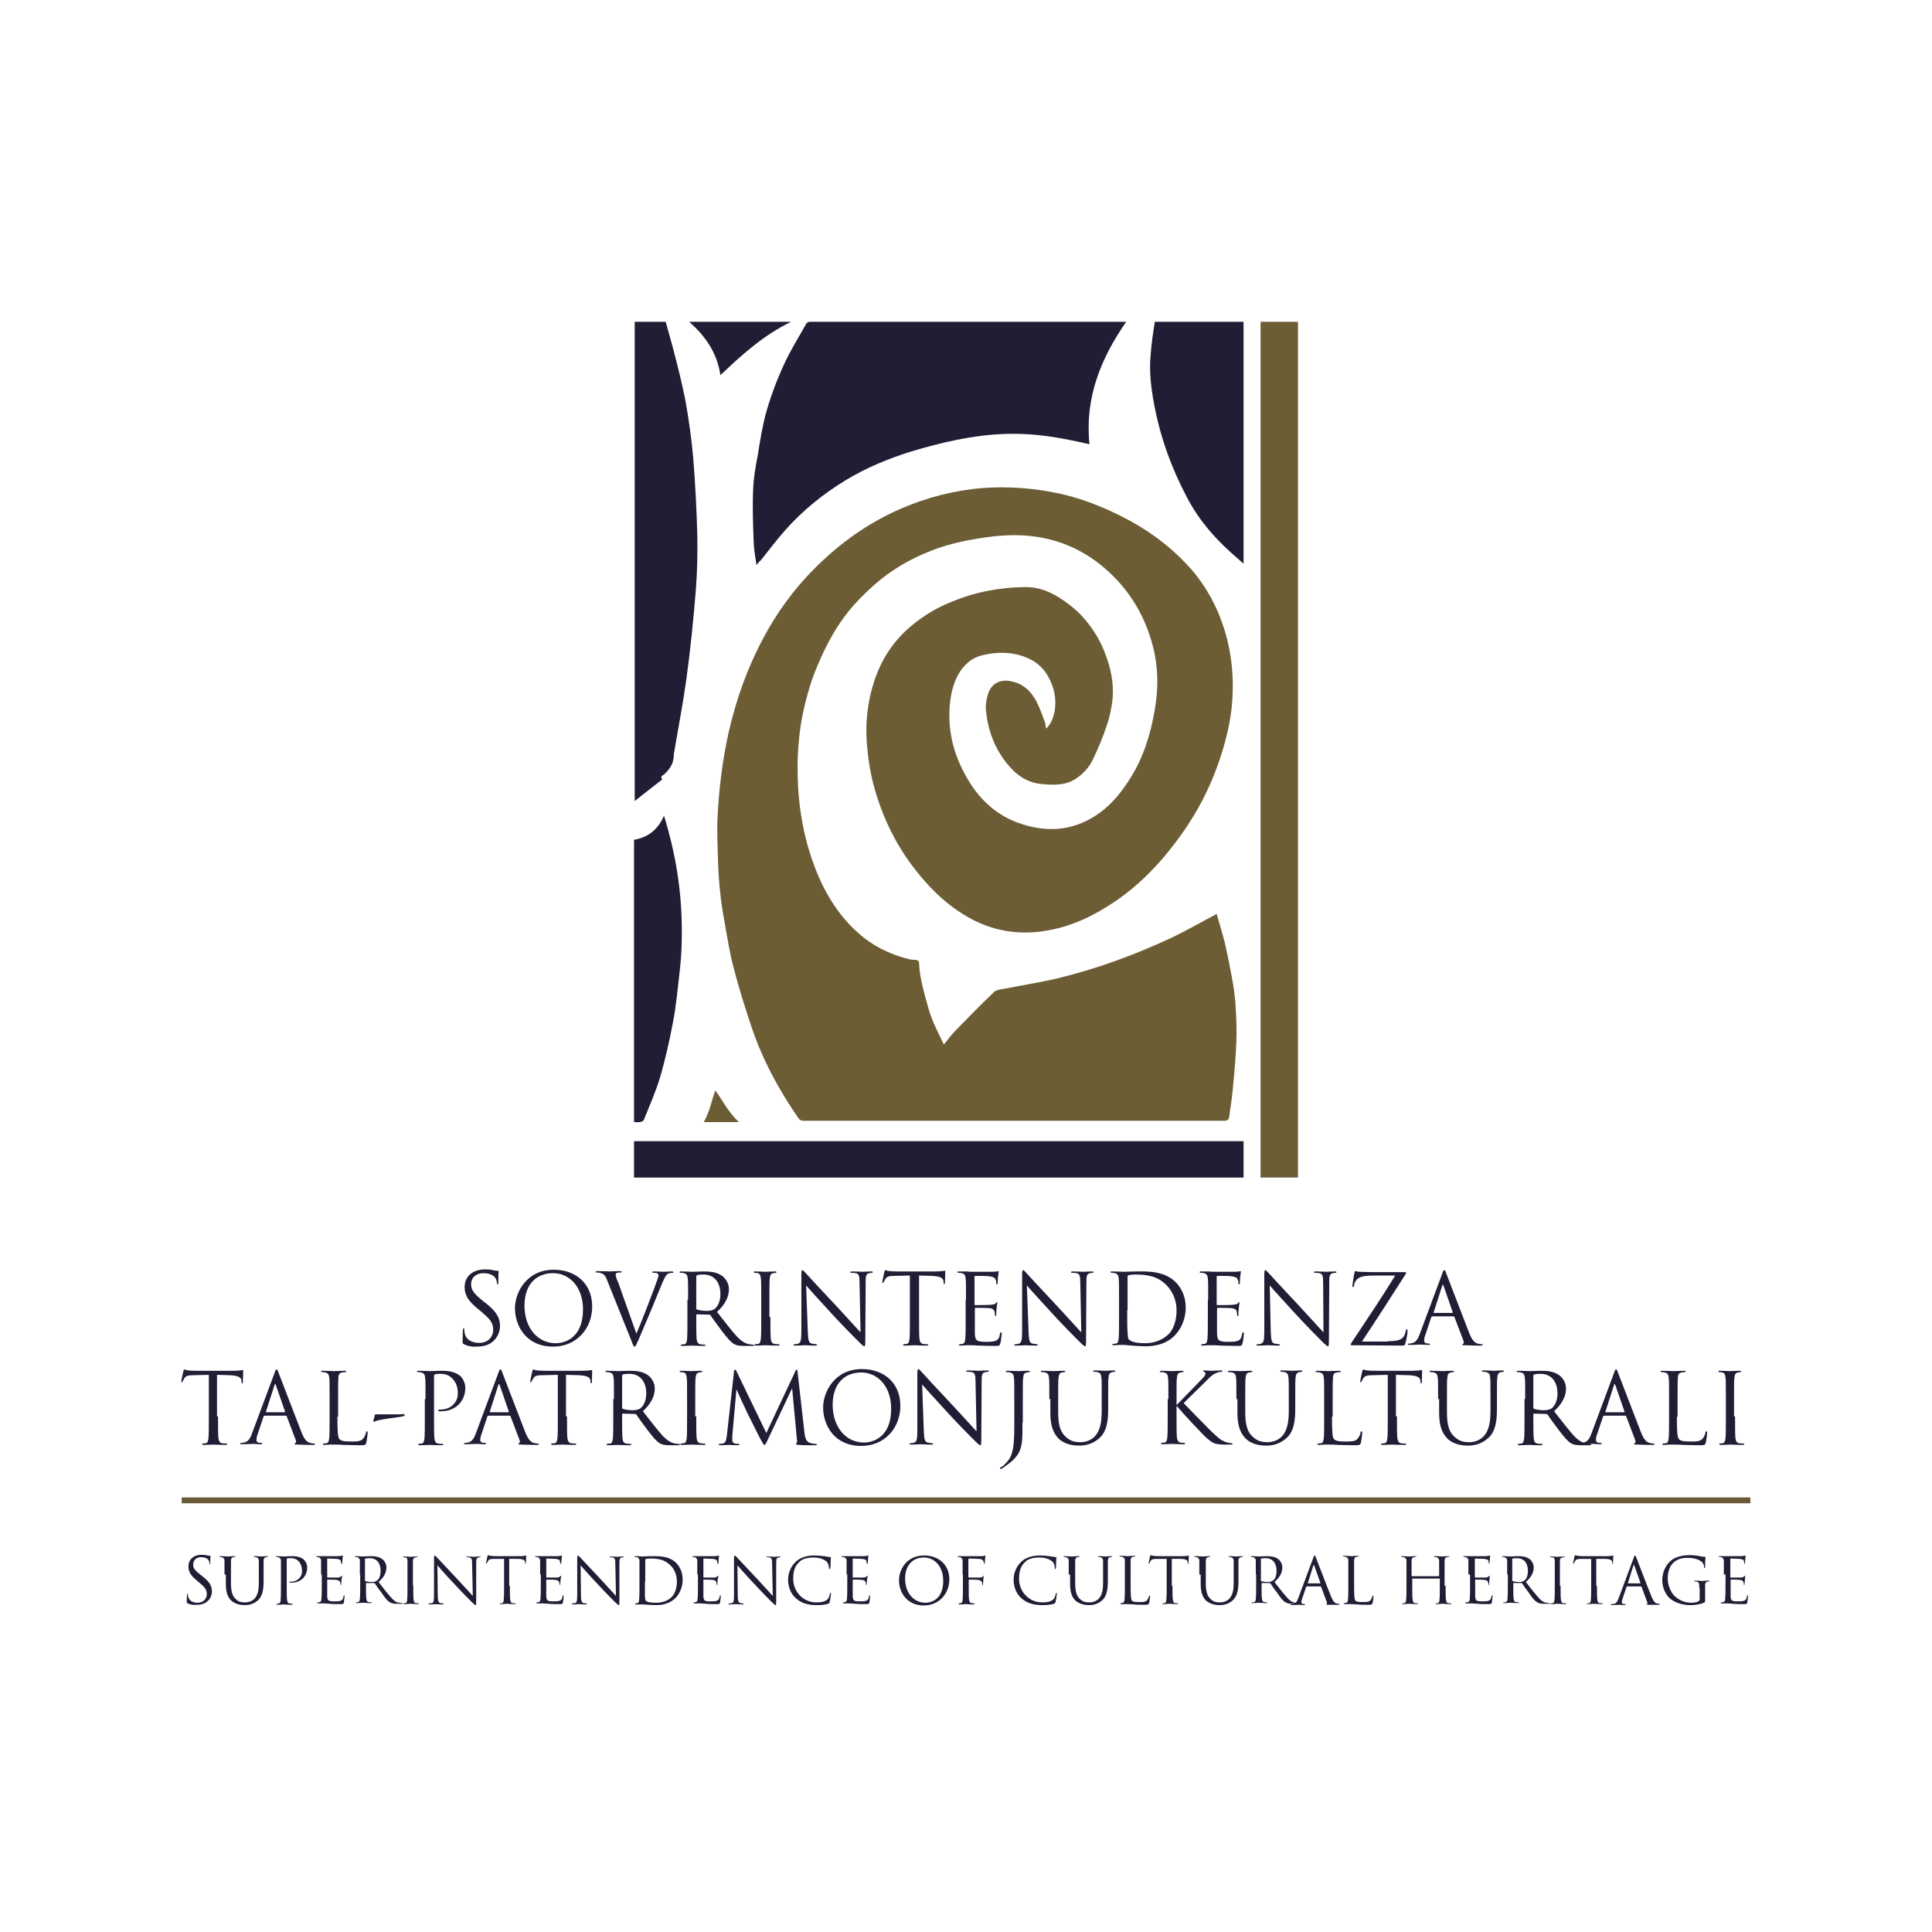 <?xml version="1.0" encoding="utf-8"?>
<!-- Generator: Adobe Illustrator 26.3.1, SVG Export Plug-In . SVG Version: 6.00 Build 0)  -->
<svg version="1.1" id="Layer_1" xmlns="http://www.w3.org/2000/svg" xmlns:xlink="http://www.w3.org/1999/xlink" x="0px" y="0px"
	 viewBox="0 0 568 568" style="enable-background:new 0 0 568 568;" xml:space="preserve">
<style type="text/css">
	.st0{clip-path:url(#SVGID_00000114058787252340367160000003003115247107875713_);}
	.st1{clip-path:url(#SVGID_00000012438962034751904510000009780706480452638085_);fill:#6C5D35;}
	.st2{clip-path:url(#SVGID_00000012438962034751904510000009780706480452638085_);fill:#221C35;}
	.st3{clip-path:url(#SVGID_00000012438962034751904510000009780706480452638085_);fill:#6A5A3A;}
	
		.st4{clip-path:url(#SVGID_00000012438962034751904510000009780706480452638085_);fill:none;stroke:#6A5A3A;stroke-width:1.717;stroke-miterlimit:10;}
</style>
<g>
	<g>
		<defs>
			<rect id="SVGID_1_" x="39.9" y="39.9" width="488.3" height="488.3"/>
		</defs>
		<clipPath id="SVGID_00000074415740283594256920000005345674565797392287_">
			<use xlink:href="#SVGID_1_"  style="overflow:visible;"/>
		</clipPath>
		<g style="clip-path:url(#SVGID_00000074415740283594256920000005345674565797392287_);">
			<defs>
				<rect id="SVGID_00000063608223995484571270000001142181014518712230_" x="39.9" y="39.9" width="488.3" height="488.3"/>
			</defs>
			<clipPath id="SVGID_00000165936304039798193170000003675238172007484815_">
				<use xlink:href="#SVGID_00000063608223995484571270000001142181014518712230_"  style="overflow:visible;"/>
			</clipPath>
			<path style="clip-path:url(#SVGID_00000165936304039798193170000003675238172007484815_);fill:#6C5D35;" d="M381.6,94.6
				c0,0.6,0,167.1,0,249.9v1.7h-11v-1.7c0-83,0-249.4,0-249.9H381.6z"/>
			<path style="clip-path:url(#SVGID_00000165936304039798193170000003675238172007484815_);fill:#6C5D35;" d="M307.6,214.2
				c1.4-1.4,2-3.1,2.4-4.8c0.7-3.8,0-7.3-1.9-10.6c-1.9-3.4-5.1-5.4-8.8-6.3c-3.6-0.9-7.1-0.7-10.7,0.2c-2.5,0.6-4.5,2.2-6,4.2
				c-2,2.9-2.9,6.2-3.3,9.7c-0.7,6.7,0.5,13.1,3.4,19.1c3.8,8,9.5,14.1,18.1,16.7c8,2.5,15.6,1.6,22.6-3.5c3.7-2.7,6.5-6.3,8.9-10.1
				c3.9-6.2,6-13,7.2-20.2c1.2-6.8,1-13.6-1-20.2c-2.5-8.5-7.1-15.7-13.9-21.5c-6-5.1-12.9-8.2-20.7-9.2c-5.2-0.7-10.4-0.3-15.6,0.5
				c-4.4,0.7-8.7,1.6-12.9,3.1c-4.1,1.5-8,3.3-11.6,5.6c-4.2,2.6-7.8,5.8-11.2,9.3c-4.2,4.3-7.4,9.2-10,14.5c-1.5,3.1-2.9,6.3-4,9.5
				c-1.8,5.6-3.2,11.4-3.7,17.2c-0.3,3.2-0.5,6.4-0.4,9.6c0.1,10.7,2,21,6.2,30.8c2.7,6.2,6.4,11.8,11.5,16.4
				c4.2,3.8,9.2,6.3,14.7,7.7c0.7,0.2,1.4,0.3,2.2,0.3c0.7,0,1.1,0.4,1.1,1c0.2,4.6,1.6,9,2.8,13.4c1,3.6,2.8,6.9,4.5,10.5
				c1.2-1.5,2.2-2.9,3.4-4.1c3.7-3.8,7.5-7.7,11.4-11.4c0.6-0.6,1.9-0.7,2.9-0.9c5.1-1,10.3-1.8,15.4-3c11.7-2.8,22.9-6.9,33.8-12
				c4-1.9,7.9-4.1,11.8-6.2c0.5-0.2,0.9-0.5,1.5-0.8c0.8,2.9,1.7,5.7,2.4,8.5c0.9,4,1.7,8,2.4,12c0.4,2.4,0.7,4.9,0.8,7.4
				c0.2,3.1,0.3,6.2,0.2,9.3c-0.2,4.9-0.6,9.8-1.1,14.6c-0.2,2.6-0.7,5.2-1,7.7c-0.1,0.9-0.4,1.3-1.4,1.3c-41.2,0-82.5,0-123.7,0
				c-0.7,0-1.2-0.2-1.6-0.8c-5.8-8.4-10.6-17.3-13.8-26.9c-1.9-5.7-3.7-11.4-5.2-17.2c-1.2-4.5-1.9-9.1-2.7-13.6
				c-1.1-5.8-1.7-11.7-1.9-17.6c-0.1-4-0.3-8.1-0.2-12.1c0.4-8.7,1.4-17.4,3.3-25.9c2.2-9.7,5.5-19,10.2-27.8
				c4-7.5,9-14.4,15.1-20.5c7.5-7.5,15.9-13.5,25.7-17.7c7.5-3.2,15.3-5.2,23.4-5.9c7.8-0.6,15.6,0,23.3,1.7
				c6.1,1.4,11.8,3.6,17.4,6.4c7.3,3.6,13.8,8.2,19.4,14.1c4.7,4.9,8.2,10.7,10.5,17.1c2.7,7.5,3.6,15.2,3.1,23.1
				c-0.5,6.8-2.2,13.3-4.5,19.6c-2.5,6.9-5.9,13.3-10.1,19.3c-5.5,7.8-11.8,14.7-19.7,20.1c-6,4.1-12.5,7.3-19.7,8.6
				c-8.6,1.6-16.7,0.3-24.3-4.2c-6.4-3.8-11.5-9-15.9-14.9c-5.3-7.1-9-15.1-11.3-23.7c-1.1-4.2-1.7-8.5-2-12.8
				c-0.4-6.2,0.4-12.3,2.4-18.2c2.1-6.1,5.6-11.4,10.6-15.6c3.6-3,7.5-5.4,11.8-7.1c6.9-2.9,14.1-4.3,21.6-4.4
				c4.4-0.1,8.2,1.6,11.7,4.1c1.7,1.2,3.5,2.6,4.9,4.1c2.9,3.1,5.3,6.7,6.9,10.8c1.8,4.5,2.8,9,2.4,13.8c-0.3,2.6-0.8,5.3-1.7,7.8
				c-1.1,3.4-2.5,6.7-4,9.9c-1.1,2.4-2.9,4.4-5.2,5.9c-3.1,2-6.6,1.8-10,1.5c-4.4-0.4-7.6-2.8-10.3-6.2c-3.5-4.4-5.4-9.5-6-15.1
				c-0.2-1.6,0-3.3,0.5-4.9c0.9-3.3,3.5-4.7,6.9-4c3.6,0.7,5.9,3,7.5,6.1c1,2,1.7,4.1,2.5,6.2C307.4,213.3,307.4,213.7,307.6,214.2"
				/>
			<path style="clip-path:url(#SVGID_00000165936304039798193170000003675238172007484815_);fill:#221C35;" d="M222.4,166.1
				c-0.3-2.2-0.7-4.2-0.8-6.2c-0.2-5.2-0.4-10.4-0.2-15.5c0.1-3.6,0.7-7.1,1.4-10.7c0.7-4.4,1.4-8.8,2.6-13c1.4-4.8,3.2-9.5,5.3-14
				c1.8-3.9,4.1-7.5,6.2-11.3c0.3-0.6,0.7-0.8,1.4-0.8c30.7,0,61.4,0,92.2,0c0.2,0,0.3,0,0.6,0c-7.5,10.8-12.2,22.4-10.8,36
				c-2.1-0.5-4.1-0.9-6.1-1.3c-6.4-1.3-12.8-2-19.4-1.7c-9.2,0.4-18.1,2.5-26.8,5.1c-6.8,2.1-13.3,4.8-19.4,8.5
				c-6.6,4-12.5,8.8-17.6,14.5c-2.6,2.9-4.9,6-7.3,9C223.2,165.1,222.9,165.5,222.4,166.1"/>
			<path style="clip-path:url(#SVGID_00000165936304039798193170000003675238172007484815_);fill:#221C35;" d="M186.4,94.6h9.3
				c0.7,2.6,1.5,5.2,2.2,7.9c1.3,5,2.6,10.1,3.6,15.2c1,5.6,1.8,11.2,2.3,16.9c0.6,7.5,1,15,1.2,22.6c0.1,5.3,0,10.6-0.4,15.9
				c-0.7,8.9-1.6,17.7-2.8,26.5c-1,7.2-2.4,14.4-3.6,21.6c-0.1,0.3-0.1,0.7-0.1,1c-0.1,2.3-1.2,4-2.9,5.5c-0.4,0.3-1.2,0.6-0.5,1.4
				c0,0-0.1,0.2-0.2,0.2c-2.6,2-5.2,4.1-7.9,6.2V94.6z"/>
			
				<rect x="186.4" y="335.5" style="clip-path:url(#SVGID_00000165936304039798193170000003675238172007484815_);fill:#221C35;" width="179.2" height="10.7"/>
			<path style="clip-path:url(#SVGID_00000165936304039798193170000003675238172007484815_);fill:#221C35;" d="M339.5,94.6h26.1
				v71.1c-0.7-0.6-1.1-0.9-1.6-1.4c-6-5.1-11.3-10.9-15-18c-4.6-8.7-7.9-17.8-9.7-27.5c-0.9-4.8-1.5-9.7-1-14.6
				C338.5,101.1,339,97.9,339.5,94.6"/>
			<path style="clip-path:url(#SVGID_00000165936304039798193170000003675238172007484815_);fill:#221C35;" d="M186.4,329.9v-83
				c4.1-0.7,7.1-3,8.8-7.1c0.3,1,0.5,1.6,0.7,2.3c0.2,0.7,0.4,1.5,0.6,2.2c2.1,7.7,3.4,15.6,3.8,23.6c0.3,6,0.2,11.9-0.5,17.9
				c-0.6,5-1,10-2,15c-1,5.3-2.2,10.6-3.7,15.8c-1.3,4.3-3.1,8.4-4.8,12.6c-0.1,0.3-0.5,0.5-0.8,0.6
				C187.8,330,187.1,329.9,186.4,329.9"/>
			<path style="clip-path:url(#SVGID_00000165936304039798193170000003675238172007484815_);fill:#221C35;" d="M211.8,110.3
				c-1-6.6-4.4-11.5-9.2-15.7h30C224.7,98.4,218.3,104.1,211.8,110.3"/>
			<path style="clip-path:url(#SVGID_00000165936304039798193170000003675238172007484815_);fill:#6C5D35;" d="M210.3,320.6
				c2.2,2.9,3.3,5.7,6.9,9.3h-10.3C208.7,326.8,209.2,323.5,210.3,320.6"/>
			<path style="clip-path:url(#SVGID_00000165936304039798193170000003675238172007484815_);fill:#221C35;" d="M55.2,471.4
				c-0.3-0.1-0.3-0.2-0.3-0.7c0-0.9,0.1-1.7,0.1-2c0-0.2,0.1-0.3,0.1-0.3c0.1,0,0.1,0.1,0.1,0.2c0,0.2,0,0.4,0.1,0.7
				c0.3,1.4,1.5,1.9,2.8,1.9c1.8,0,2.7-1.3,2.7-2.5c0-1.3-0.5-2-2.2-3.4l-0.8-0.7c-2-1.6-2.4-2.8-2.4-4.1c0-2,1.5-3.4,3.9-3.4
				c0.7,0,1.3,0.1,1.7,0.2c0.4,0.1,0.5,0.1,0.7,0.1c0.1,0,0.2,0,0.2,0.1c0,0.1-0.1,0.7-0.1,2c0,0.3,0,0.4-0.1,0.4
				c-0.1,0-0.1-0.1-0.1-0.2c0-0.2-0.1-0.7-0.2-0.9c-0.1-0.2-0.6-1-2.3-1c-1.3,0-2.3,0.8-2.3,2.2c0,1.1,0.5,1.7,2.3,3.1l0.5,0.4
				c2.2,1.7,2.7,2.9,2.7,4.4c0,0.8-0.3,2.2-1.6,3.1c-0.8,0.6-1.8,0.8-2.8,0.8C56.9,471.9,56,471.8,55.2,471.4"/>
			<path style="clip-path:url(#SVGID_00000165936304039798193170000003675238172007484815_);fill:#221C35;" d="M66,462.9
				c0-2.9,0-3.4,0-4c0-0.6-0.2-0.9-0.8-1.1c-0.2,0-0.5-0.1-0.6-0.1c-0.1,0-0.1,0-0.1-0.1c0-0.1,0.1-0.1,0.3-0.1c0.8,0,2,0.1,2.2,0.1
				s1.3-0.1,1.9-0.1c0.2,0,0.3,0,0.3,0.1c0,0.1-0.1,0.1-0.1,0.1c-0.1,0-0.2,0-0.5,0.1c-0.5,0.1-0.7,0.4-0.7,1.1c0,0.6,0,1.1,0,4v2.6
				c0,2.7,0.6,3.9,1.4,4.6c0.9,0.9,1.8,1,2.8,1c1.1,0,2.3-0.5,2.9-1.3c0.9-1.1,1.1-2.7,1.1-4.6v-2.3c0-2.9,0-3.4,0-4
				c0-0.6-0.2-0.9-0.8-1.1c-0.2,0-0.5-0.1-0.6-0.1c-0.1,0-0.1,0-0.1-0.1c0-0.1,0.1-0.1,0.3-0.1c0.8,0,1.9,0.1,2,0.1
				c0.1,0,1-0.1,1.6-0.1c0.2,0,0.3,0,0.3,0.1c0,0.1-0.1,0.1-0.1,0.1c-0.1,0-0.2,0-0.5,0.1c-0.5,0.1-0.7,0.4-0.7,1.1c0,0.6,0,1.1,0,4
				v2c0,2-0.2,4.3-1.7,5.6c-1.3,1.2-2.8,1.4-3.9,1.4c-0.6,0-2.5-0.1-3.9-1.3c-0.9-0.9-1.6-2.2-1.6-4.9V462.9z"/>
			<path style="clip-path:url(#SVGID_00000165936304039798193170000003675238172007484815_);fill:#221C35;" d="M82.6,462.9
				c0-2.9,0-3.4,0-4c0-0.6-0.2-0.9-0.8-1.1c-0.1,0-0.5-0.1-0.6-0.1c-0.1,0-0.1,0-0.1-0.1c0-0.1,0.1-0.1,0.3-0.1c0.8,0,2,0.1,2.1,0.1
				c0.4,0,1.5-0.1,2.4-0.1c2.3,0,3.2,0.8,3.5,1.1c0.4,0.4,0.9,1.2,0.9,2.2c0,2.7-1.9,4.5-4.6,4.5c-0.1,0-0.3,0-0.4,0
				c-0.1,0-0.2,0-0.2-0.1c0-0.2,0.1-0.2,0.5-0.2c1.8,0,3.2-1.3,3.2-3.1c0-0.6-0.1-1.9-1-2.9c-1-1-2.1-0.9-2.6-0.9
				c-0.3,0-0.6,0-0.8,0.1c-0.1,0-0.1,0.2-0.1,0.4v7.7c0,1.8,0,3.3,0.1,4.1c0.1,0.5,0.2,1,0.7,1c0.3,0,0.7,0.1,0.8,0.1
				c0.1,0,0.1,0.1,0.1,0.1c0,0.1-0.1,0.2-0.3,0.2c-1,0-2.2-0.1-2.3-0.1c-0.1,0-1.2,0.1-1.8,0.1c-0.2,0-0.3,0-0.3-0.2
				c0-0.1,0-0.1,0.1-0.1c0.2,0,0.4,0,0.6-0.1c0.4-0.1,0.5-0.5,0.5-1c0.1-0.8,0.1-2.3,0.1-4.1V462.9z"/>
			<path style="clip-path:url(#SVGID_00000165936304039798193170000003675238172007484815_);fill:#221C35;" d="M94.4,462.9
				c0-2.9,0-3.4,0-4c0-0.6-0.2-0.9-0.8-1.1c-0.1,0-0.5-0.1-0.6-0.1c-0.1,0-0.1,0-0.1-0.1c0-0.1,0.1-0.1,0.3-0.1c0.4,0,0.9,0,1.3,0
				l0.8,0c0.1,0,3.9,0,4.3,0c0.4,0,0.7-0.1,0.8-0.1c0.1,0,0.2-0.1,0.3-0.1c0.1,0,0.1,0.1,0.1,0.2c0,0.1-0.1,0.4-0.1,0.9
				c0,0.2-0.1,1-0.1,1.2c0,0.1-0.1,0.2-0.1,0.2c-0.1,0-0.2-0.1-0.2-0.2c0-0.1,0-0.4-0.1-0.7c-0.1-0.3-0.3-0.5-1.3-0.6
				c-0.3,0-2.4-0.1-2.6-0.1c-0.1,0-0.1,0.1-0.1,0.2v5.2c0,0.1,0,0.2,0.1,0.2c0.2,0,2.5,0,3,0c0.4,0,0.7-0.1,0.9-0.3
				c0.1-0.1,0.2-0.2,0.3-0.2c0.1,0,0.1,0,0.1,0.1s-0.1,0.4-0.2,1c0,0.4-0.1,1.1-0.1,1.2c0,0.2,0,0.4-0.1,0.4c-0.1,0-0.1-0.1-0.1-0.2
				c0-0.2,0-0.4-0.1-0.6c-0.1-0.3-0.2-0.6-1-0.7c-0.5-0.1-2.4-0.1-2.7-0.1c-0.1,0-0.1,0.1-0.1,0.1v1.6c0,0.6,0,2.8,0,3.2
				c0.1,1.3,0.3,1.5,2.2,1.5c0.5,0,1.3,0,1.8-0.2c0.5-0.2,0.7-0.6,0.8-1.3c0-0.2,0.1-0.3,0.2-0.3c0.1,0,0.1,0.1,0.1,0.3
				c0,0.2-0.1,1.4-0.2,1.8c-0.1,0.5-0.3,0.5-1,0.5c-1.4,0-2.4,0-3.2-0.1c-0.7,0-1.2-0.1-1.5-0.1c0,0-0.4,0-0.7,0c-0.4,0-0.8,0-1.1,0
				c-0.2,0-0.3,0-0.3-0.2c0-0.1,0-0.1,0.1-0.1c0.2,0,0.4,0,0.6-0.1c0.4-0.1,0.5-0.5,0.5-1c0.1-0.8,0.1-2.3,0.1-4.1V462.9z"/>
			<path style="clip-path:url(#SVGID_00000165936304039798193170000003675238172007484815_);fill:#221C35;" d="M105.8,462.9
				c0-2.9,0-3.4,0-4c0-0.6-0.2-0.9-0.8-1.1c-0.1,0-0.5-0.1-0.6-0.1c-0.1,0-0.1,0-0.1-0.1c0-0.1,0.1-0.1,0.3-0.1c0.8,0,2,0.1,2.1,0.1
				c0.2,0,1.6-0.1,2.2-0.1c1.2,0,2.4,0.1,3.4,0.8c0.5,0.3,1.3,1.3,1.3,2.5c0,1.4-0.6,2.8-2.3,4.3c1.5,2,2.8,3.6,3.9,4.8
				c1,1.1,1.8,1.3,2.3,1.3c0.4,0.1,0.6,0.1,0.7,0.1c0.1,0,0.2,0.1,0.2,0.1c0,0.1-0.1,0.1-0.4,0.1h-1.3c-1,0-1.5-0.1-2-0.4
				c-0.8-0.4-1.5-1.3-2.5-2.8c-0.8-1-1.7-2.3-2-2.8c-0.1-0.1-0.1-0.1-0.2-0.1l-2.3,0c-0.1,0-0.1,0.1-0.1,0.1v0.4
				c0,1.8,0,3.3,0.1,4.1c0.1,0.5,0.2,1,0.7,1c0.3,0,0.7,0.1,0.8,0.1c0.1,0,0.1,0.1,0.1,0.1c0,0.1-0.1,0.1-0.3,0.1
				c-1,0-2.2-0.1-2.3-0.1c0,0-1.2,0.1-1.8,0.1c-0.2,0-0.3,0-0.3-0.1c0-0.1,0-0.1,0.1-0.1c0.2,0,0.4,0,0.6-0.1c0.4-0.1,0.5-0.5,0.5-1
				c0.1-0.8,0.1-2.3,0.1-4.1V462.9z M107.3,464.6c0,0.1,0,0.2,0.1,0.2c0.3,0.2,1.1,0.3,2,0.3c0.4,0,1-0.1,1.4-0.4
				c0.7-0.4,1.1-1.5,1.1-2.9c0-2.3-1.2-3.7-3.2-3.7c-0.6,0-1.1,0.1-1.3,0.1c-0.1,0-0.1,0.1-0.1,0.2V464.6z"/>
			<path style="clip-path:url(#SVGID_00000165936304039798193170000003675238172007484815_);fill:#221C35;" d="M121.5,466.2
				c0,1.8,0,3.3,0.1,4.1c0.1,0.5,0.2,1,0.7,1c0.3,0,0.7,0.1,0.8,0.1c0.1,0,0.1,0.1,0.1,0.1c0,0.1-0.1,0.1-0.3,0.1
				c-1,0-2.2-0.1-2.3-0.1c-0.1,0-1.3,0.1-1.8,0.1c-0.2,0-0.3,0-0.3-0.1c0-0.1,0-0.1,0.1-0.1c0.2,0,0.4,0,0.6-0.1
				c0.4-0.1,0.5-0.5,0.5-1c0.1-0.8,0.1-2.3,0.1-4.1v-3.3c0-2.9,0-3.4,0-4c0-0.6-0.2-1-0.6-1c-0.2-0.1-0.4-0.1-0.6-0.1
				c-0.1,0-0.1,0-0.1-0.1c0-0.1,0.1-0.1,0.3-0.1c0.6,0,1.8,0.1,1.9,0.1c0.1,0,1.3-0.1,1.8-0.1c0.2,0,0.3,0,0.3,0.1
				c0,0.1-0.1,0.1-0.2,0.1c-0.1,0-0.2,0-0.5,0.1c-0.5,0.1-0.7,0.4-0.7,1.1c0,0.6,0,1.1,0,4V466.2z"/>
			<path style="clip-path:url(#SVGID_00000165936304039798193170000003675238172007484815_);fill:#221C35;" d="M128.7,469.1
				c0,1.5,0.2,2,0.7,2.2c0.4,0.1,0.8,0.1,0.9,0.1c0.1,0,0.1,0,0.1,0.1c0,0.1-0.1,0.2-0.3,0.2c-1.1,0-1.8-0.1-2-0.1
				c-0.2,0-1,0.1-1.8,0.1c-0.2,0-0.3,0-0.3-0.2c0-0.1,0.1-0.1,0.2-0.1c0.1,0,0.5,0,0.8-0.1c0.5-0.1,0.6-0.7,0.6-2.4l0-10.7
				c0-0.7,0.1-0.9,0.2-0.9c0.1,0,0.5,0.4,0.7,0.6c0.3,0.3,3.1,3.3,6,6.4c1.9,2,3.9,4.3,4.5,4.9l-0.2-9.5c0-1.2-0.1-1.6-0.7-1.8
				c-0.3-0.1-0.8-0.1-0.9-0.1c-0.1,0-0.1-0.1-0.1-0.1c0-0.1,0.1-0.1,0.4-0.1c0.8,0,1.7,0.1,1.9,0.1c0.2,0,0.8-0.1,1.6-0.1
				c0.2,0,0.3,0,0.3,0.1c0,0.1-0.1,0.1-0.2,0.1c-0.1,0-0.2,0-0.4,0.1c-0.6,0.1-0.7,0.5-0.7,1.7l0,11c0,1.2,0,1.3-0.2,1.3
				c-0.1,0-0.4-0.2-1.4-1.2c-0.2-0.2-2.9-2.9-4.9-5.1c-2.2-2.3-4.3-4.7-4.9-5.4L128.7,469.1z"/>
			<path style="clip-path:url(#SVGID_00000165936304039798193170000003675238172007484815_);fill:#221C35;" d="M149.9,466.2
				c0,1.8,0,3.3,0.1,4.1c0.1,0.5,0.2,1,0.7,1c0.3,0,0.7,0.1,0.8,0.1c0.1,0,0.1,0.1,0.1,0.1c0,0.1-0.1,0.1-0.3,0.1
				c-1,0-2.2-0.1-2.3-0.1c-0.1,0-1.3,0.1-1.8,0.1c-0.2,0-0.3,0-0.3-0.1c0-0.1,0-0.1,0.1-0.1c0.2,0,0.4,0,0.6-0.1
				c0.4-0.1,0.5-0.5,0.5-1c0.1-0.8,0.1-2.3,0.1-4.1v-7.9l-2.8,0c-1.2,0-1.6,0.1-1.9,0.6c-0.2,0.3-0.3,0.4-0.3,0.6
				c-0.1,0.1-0.1,0.2-0.2,0.2c-0.1,0-0.1-0.1-0.1-0.2c0-0.2,0.4-1.8,0.4-1.9c0-0.1,0.1-0.4,0.2-0.4c0.1,0,0.3,0.2,0.8,0.2
				c0.5,0.1,1.3,0.1,1.5,0.1h7c0.6,0,1,0,1.3-0.1c0.3,0,0.4-0.1,0.5-0.1c0.1,0,0.1,0.1,0.1,0.2c0,0.6-0.1,1.9-0.1,2.1
				c0,0.2-0.1,0.2-0.1,0.2c-0.1,0-0.1-0.1-0.1-0.3l0-0.2c-0.1-0.6-0.5-1-2.3-1l-2.4,0V466.2z"/>
			<path style="clip-path:url(#SVGID_00000165936304039798193170000003675238172007484815_);fill:#221C35;" d="M158.8,462.9
				c0-2.9,0-3.4,0-4c0-0.6-0.2-0.9-0.8-1.1c-0.1,0-0.5-0.1-0.6-0.1c-0.1,0-0.1,0-0.1-0.1c0-0.1,0.1-0.1,0.3-0.1c0.4,0,0.9,0,1.3,0
				l0.8,0c0.1,0,3.9,0,4.3,0c0.4,0,0.7-0.1,0.8-0.1c0.1,0,0.2-0.1,0.3-0.1c0.1,0,0.1,0.1,0.1,0.2c0,0.1-0.1,0.4-0.1,0.9
				c0,0.2-0.1,1-0.1,1.2c0,0.1-0.1,0.2-0.1,0.2c-0.1,0-0.2-0.1-0.2-0.2c0-0.1,0-0.4-0.1-0.7c-0.1-0.3-0.3-0.5-1.3-0.6
				c-0.3,0-2.4-0.1-2.6-0.1c-0.1,0-0.1,0.1-0.1,0.2v5.2c0,0.1,0,0.2,0.1,0.2c0.2,0,2.5,0,3,0c0.4,0,0.7-0.1,0.9-0.3
				c0.1-0.1,0.2-0.2,0.3-0.2c0.1,0,0.1,0,0.1,0.1s-0.1,0.4-0.2,1c0,0.4-0.1,1.1-0.1,1.2c0,0.2,0,0.4-0.1,0.4c-0.1,0-0.1-0.1-0.1-0.2
				c0-0.2,0-0.4-0.1-0.6c-0.1-0.3-0.2-0.6-1-0.7c-0.5-0.1-2.4-0.1-2.7-0.1c-0.1,0-0.1,0.1-0.1,0.1v1.6c0,0.6,0,2.8,0,3.2
				c0.1,1.3,0.3,1.5,2.2,1.5c0.5,0,1.3,0,1.8-0.2c0.5-0.2,0.7-0.6,0.8-1.3c0-0.2,0.1-0.3,0.2-0.3c0.1,0,0.1,0.1,0.1,0.3
				c0,0.2-0.1,1.4-0.2,1.8c-0.1,0.5-0.3,0.5-1,0.5c-1.4,0-2.4,0-3.2-0.1c-0.7,0-1.2-0.1-1.5-0.1c0,0-0.4,0-0.7,0c-0.4,0-0.8,0-1.1,0
				c-0.2,0-0.3,0-0.3-0.2c0-0.1,0-0.1,0.1-0.1c0.2,0,0.4,0,0.6-0.1c0.4-0.1,0.5-0.5,0.5-1c0.1-0.8,0.1-2.3,0.1-4.1V462.9z"/>
			<path style="clip-path:url(#SVGID_00000165936304039798193170000003675238172007484815_);fill:#221C35;" d="M170.8,469.1
				c0,1.5,0.2,2,0.7,2.2c0.4,0.1,0.8,0.1,0.9,0.1c0.1,0,0.1,0,0.1,0.1c0,0.1-0.1,0.2-0.3,0.2c-1.1,0-1.8-0.1-2-0.1
				c-0.2,0-1,0.1-1.8,0.1c-0.2,0-0.3,0-0.3-0.2c0-0.1,0.1-0.1,0.2-0.1c0.1,0,0.5,0,0.8-0.1c0.5-0.1,0.6-0.7,0.6-2.4l0-10.7
				c0-0.7,0.1-0.9,0.2-0.9c0.1,0,0.5,0.4,0.7,0.6c0.3,0.3,3.1,3.3,6,6.4c1.9,2,3.9,4.3,4.5,4.9l-0.2-9.5c0-1.2-0.1-1.6-0.7-1.8
				c-0.3-0.1-0.8-0.1-0.9-0.1c-0.1,0-0.1-0.1-0.1-0.1c0-0.1,0.1-0.1,0.4-0.1c0.8,0,1.7,0.1,1.9,0.1c0.2,0,0.8-0.1,1.6-0.1
				c0.2,0,0.3,0,0.3,0.1c0,0.1-0.1,0.1-0.2,0.1c-0.1,0-0.2,0-0.4,0.1c-0.6,0.1-0.7,0.5-0.7,1.7l0,11c0,1.2,0,1.3-0.2,1.3
				c-0.1,0-0.4-0.2-1.4-1.2c-0.2-0.2-2.9-2.9-4.9-5.1c-2.2-2.3-4.3-4.7-4.9-5.4L170.8,469.1z"/>
			<path style="clip-path:url(#SVGID_00000165936304039798193170000003675238172007484815_);fill:#221C35;" d="M188,462.9
				c0-2.9,0-3.4,0-4c0-0.6-0.2-0.9-0.8-1.1c-0.1,0-0.5-0.1-0.6-0.1c-0.1,0-0.1,0-0.1-0.1c0-0.1,0.1-0.1,0.3-0.1c0.8,0,2,0.1,2.1,0.1
				c0.2,0,1.4-0.1,2.5-0.1c1.9,0,5.3-0.2,7.5,2.1c0.9,1,1.8,2.5,1.8,4.8c0,2.4-1,4.2-2,5.3c-0.8,0.8-2.5,2.2-5.7,2.2
				c-0.8,0-1.8-0.1-2.6-0.1c-0.8-0.1-1.5-0.1-1.6-0.1c0,0-0.4,0-0.7,0c-0.4,0-0.8,0-1.1,0c-0.2,0-0.3,0-0.3-0.2c0-0.1,0-0.1,0.1-0.1
				c0.2,0,0.4,0,0.6-0.1c0.4-0.1,0.5-0.5,0.5-1c0.1-0.8,0.1-2.3,0.1-4.1V462.9z M189.6,465c0,2,0,3.7,0,4.1c0,0.5,0.1,1.2,0.2,1.4
				c0.2,0.4,1,0.7,3.2,0.7c1.7,0,3.4-0.6,4.5-1.7c1-1,1.5-2.8,1.5-4.5c0-2.4-1-3.9-1.8-4.7c-1.8-1.9-3.9-2.1-6.1-2.1
				c-0.4,0-1.1,0.1-1.2,0.1c-0.2,0.1-0.2,0.2-0.2,0.4c0,0.6,0,2.5,0,4V465z"/>
			<path style="clip-path:url(#SVGID_00000165936304039798193170000003675238172007484815_);fill:#221C35;" d="M205,462.9
				c0-2.9,0-3.4,0-4c0-0.6-0.2-0.9-0.8-1.1c-0.1,0-0.5-0.1-0.6-0.1c-0.1,0-0.1,0-0.1-0.1c0-0.1,0.1-0.1,0.3-0.1c0.4,0,0.9,0,1.3,0
				l0.8,0c0.1,0,3.9,0,4.3,0c0.4,0,0.7-0.1,0.8-0.1c0.1,0,0.2-0.1,0.3-0.1c0.1,0,0.1,0.1,0.1,0.2c0,0.1-0.1,0.4-0.1,0.9
				c0,0.2-0.1,1-0.1,1.2c0,0.1-0.1,0.2-0.1,0.2c-0.1,0-0.2-0.1-0.2-0.2c0-0.1,0-0.4-0.1-0.7c-0.1-0.3-0.3-0.5-1.3-0.6
				c-0.3,0-2.4-0.1-2.6-0.1c-0.1,0-0.1,0.1-0.1,0.2v5.2c0,0.1,0,0.2,0.1,0.2c0.2,0,2.5,0,3,0c0.4,0,0.7-0.1,0.9-0.3
				c0.1-0.1,0.2-0.2,0.3-0.2c0.1,0,0.1,0,0.1,0.1s-0.1,0.4-0.2,1c0,0.4-0.1,1.1-0.1,1.2c0,0.2,0,0.4-0.1,0.4c-0.1,0-0.1-0.1-0.1-0.2
				c0-0.2,0-0.4-0.1-0.6c-0.1-0.3-0.2-0.6-1-0.7c-0.5-0.1-2.4-0.1-2.7-0.1c-0.1,0-0.1,0.1-0.1,0.1v1.6c0,0.6,0,2.8,0,3.2
				c0.1,1.3,0.3,1.5,2.2,1.5c0.5,0,1.3,0,1.8-0.2c0.5-0.2,0.7-0.6,0.8-1.3c0-0.2,0.1-0.3,0.2-0.3c0.1,0,0.1,0.1,0.1,0.3
				c0,0.2-0.1,1.4-0.2,1.8c-0.1,0.5-0.3,0.5-1,0.5c-1.4,0-2.4,0-3.2-0.1c-0.7,0-1.2-0.1-1.5-0.1c0,0-0.4,0-0.7,0c-0.4,0-0.8,0-1.1,0
				c-0.2,0-0.3,0-0.3-0.2c0-0.1,0-0.1,0.1-0.1c0.2,0,0.4,0,0.6-0.1c0.4-0.1,0.5-0.5,0.5-1c0.1-0.8,0.1-2.3,0.1-4.1V462.9z"/>
			<path style="clip-path:url(#SVGID_00000165936304039798193170000003675238172007484815_);fill:#221C35;" d="M216.9,469.1
				c0,1.5,0.2,2,0.7,2.2c0.4,0.1,0.8,0.1,0.9,0.1c0.1,0,0.1,0,0.1,0.1c0,0.1-0.1,0.2-0.3,0.2c-1.1,0-1.8-0.1-2-0.1
				c-0.2,0-1,0.1-1.8,0.1c-0.2,0-0.3,0-0.3-0.2c0-0.1,0.1-0.1,0.2-0.1c0.1,0,0.5,0,0.8-0.1c0.5-0.1,0.6-0.7,0.6-2.4l0-10.7
				c0-0.7,0.1-0.9,0.2-0.9s0.5,0.4,0.7,0.6c0.3,0.3,3.1,3.3,6,6.4c1.9,2,3.9,4.3,4.5,4.9l-0.2-9.5c0-1.2-0.1-1.6-0.7-1.8
				c-0.3-0.1-0.8-0.1-0.9-0.1c-0.1,0-0.1-0.1-0.1-0.1c0-0.1,0.1-0.1,0.4-0.1c0.8,0,1.7,0.1,1.9,0.1c0.2,0,0.8-0.1,1.6-0.1
				c0.2,0,0.3,0,0.3,0.1c0,0.1-0.1,0.1-0.2,0.1c-0.1,0-0.2,0-0.4,0.1c-0.6,0.1-0.7,0.5-0.7,1.7l0,11c0,1.2,0,1.3-0.2,1.3
				c-0.1,0-0.4-0.2-1.4-1.2c-0.2-0.2-2.9-2.9-4.9-5.1c-2.2-2.3-4.3-4.7-4.9-5.4L216.9,469.1z"/>
			<path style="clip-path:url(#SVGID_00000165936304039798193170000003675238172007484815_);fill:#221C35;" d="M234,469.9
				c-1.8-1.6-2.3-3.8-2.3-5.5c0-1.3,0.4-3.4,2.1-5.1c1.1-1.1,2.8-2,5.7-2c0.7,0,1.8,0.1,2.7,0.2c0.7,0.1,1.3,0.2,1.9,0.3
				c0.2,0,0.2,0.1,0.2,0.2c0,0.1-0.1,0.4-0.1,1c0,0.6,0,1.6-0.1,1.9c0,0.3-0.1,0.4-0.2,0.4c-0.1,0-0.2-0.1-0.2-0.4
				c0-0.7-0.3-1.5-0.8-1.9c-0.7-0.6-2.1-1.1-3.7-1.1c-2.5,0-3.7,0.7-4.3,1.4c-1.4,1.3-1.7,3-1.7,4.9c0,3.6,2.8,6.9,6.8,6.9
				c1.4,0,2.5-0.2,3.3-0.9c0.4-0.4,0.6-1.2,0.7-1.6c0-0.2,0.1-0.3,0.2-0.3c0.1,0,0.1,0.1,0.1,0.3c0,0.1-0.2,1.8-0.4,2.4
				c-0.1,0.4-0.2,0.4-0.5,0.5c-0.7,0.3-2.2,0.4-3.4,0.4C237.3,471.9,235.5,471.2,234,469.9"/>
			<path style="clip-path:url(#SVGID_00000165936304039798193170000003675238172007484815_);fill:#221C35;" d="M248.9,462.9
				c0-2.9,0-3.4,0-4c0-0.6-0.2-0.9-0.8-1.1c-0.1,0-0.5-0.1-0.6-0.1c-0.1,0-0.1,0-0.1-0.1c0-0.1,0.1-0.1,0.3-0.1c0.4,0,0.9,0,1.3,0
				l0.8,0c0.1,0,3.9,0,4.3,0c0.4,0,0.7-0.1,0.8-0.1c0.1,0,0.2-0.1,0.3-0.1c0.1,0,0.1,0.1,0.1,0.2c0,0.1-0.1,0.4-0.1,0.9
				c0,0.2-0.1,1-0.1,1.2c0,0.1-0.1,0.2-0.1,0.2c-0.1,0-0.2-0.1-0.2-0.2c0-0.1,0-0.4-0.1-0.7c-0.1-0.3-0.3-0.5-1.3-0.6
				c-0.3,0-2.4-0.1-2.6-0.1c-0.1,0-0.1,0.1-0.1,0.2v5.2c0,0.1,0,0.2,0.1,0.2c0.2,0,2.5,0,3,0c0.4,0,0.7-0.1,0.9-0.3
				c0.1-0.1,0.2-0.2,0.3-0.2c0.1,0,0.1,0,0.1,0.1s-0.1,0.4-0.2,1c0,0.4-0.1,1.1-0.1,1.2c0,0.2,0,0.4-0.1,0.4c-0.1,0-0.1-0.1-0.1-0.2
				c0-0.2,0-0.4-0.1-0.6c-0.1-0.3-0.2-0.6-1-0.7c-0.5-0.1-2.4-0.1-2.7-0.1c-0.1,0-0.1,0.1-0.1,0.1v1.6c0,0.6,0,2.8,0,3.2
				c0.1,1.3,0.3,1.5,2.2,1.5c0.5,0,1.3,0,1.8-0.2c0.5-0.2,0.7-0.6,0.8-1.3c0-0.2,0.1-0.3,0.2-0.3c0.1,0,0.1,0.1,0.1,0.3
				c0,0.2-0.1,1.4-0.2,1.8c-0.1,0.5-0.3,0.5-1,0.5c-1.4,0-2.4,0-3.2-0.1c-0.7,0-1.2-0.1-1.5-0.1c0,0-0.4,0-0.7,0c-0.4,0-0.8,0-1.1,0
				c-0.2,0-0.3,0-0.3-0.2c0-0.1,0-0.1,0.1-0.1c0.2,0,0.4,0,0.6-0.1c0.4-0.1,0.5-0.5,0.5-1c0.1-0.8,0.1-2.3,0.1-4.1V462.9z"/>
			<path style="clip-path:url(#SVGID_00000165936304039798193170000003675238172007484815_);fill:#221C35;" d="M271.7,457.3
				c4.2,0,7.4,2.7,7.4,7c0,4.2-3,7.7-7.5,7.7c-5.1,0-7.3-4-7.3-7.4C264.3,461.5,266.5,457.3,271.7,457.3 M272.1,471.2
				c1.7,0,5.2-1,5.2-6.4c0-4.5-2.7-6.9-5.7-6.9c-3.1,0-5.5,2.1-5.5,6.2C266.1,468.4,268.7,471.2,272.1,471.2"/>
			<path style="clip-path:url(#SVGID_00000165936304039798193170000003675238172007484815_);fill:#221C35;" d="M283,462.9
				c0-2.9,0-3.4,0-4c0-0.6-0.2-0.9-0.8-1.1c-0.1,0-0.5-0.1-0.6-0.1c-0.1,0-0.1,0-0.1-0.1c0-0.1,0.1-0.1,0.3-0.1c0.4,0,0.9,0,1.3,0
				l0.8,0c0.4,0,4.2,0,4.6,0c0.4,0,0.7,0,0.8-0.1c0.1,0,0.2-0.1,0.3-0.1c0.1,0,0.1,0.1,0.1,0.2c0,0.1-0.1,0.4-0.1,0.9
				c0,0.2-0.1,1-0.1,1.2c0,0.1-0.1,0.2-0.1,0.2c-0.1,0-0.1-0.1-0.1-0.2c0-0.2-0.1-0.5-0.2-0.7c-0.1-0.2-0.5-0.6-1.3-0.6l-2.9-0.1
				c-0.1,0-0.2,0.1-0.2,0.2v5.2c0,0.1,0,0.2,0.1,0.2l2.4,0c0.3,0,0.6,0,0.8,0c0.4,0,0.7-0.1,0.9-0.3c0.1-0.1,0.1-0.2,0.2-0.2
				c0.1,0,0.1,0.1,0.1,0.1c0,0.1-0.1,0.4-0.1,1c0,0.4-0.1,1.1-0.1,1.3c0,0.2,0,0.4-0.1,0.4c-0.1,0-0.1-0.1-0.1-0.2
				c0-0.2,0-0.4-0.1-0.7c-0.1-0.3-0.4-0.6-1-0.7c-0.5-0.1-2.5-0.1-2.8-0.1c-0.1,0-0.1,0-0.1,0.2v1.6c0,1.8,0,3.3,0.1,4.1
				c0.1,0.5,0.2,1,0.7,1c0.3,0,0.7,0.1,0.8,0.1c0.1,0,0.1,0.1,0.1,0.1c0,0.1-0.1,0.2-0.3,0.2c-1,0-2.2-0.1-2.3-0.1
				c-0.1,0-1.3,0.1-1.8,0.1c-0.2,0-0.3,0-0.3-0.2c0-0.1,0-0.1,0.1-0.1c0.2,0,0.4,0,0.6-0.1c0.4-0.1,0.5-0.5,0.5-1
				c0.1-0.8,0.1-2.3,0.1-4.1V462.9z"/>
			<path style="clip-path:url(#SVGID_00000165936304039798193170000003675238172007484815_);fill:#221C35;" d="M300.3,469.9
				c-1.8-1.6-2.3-3.8-2.3-5.5c0-1.3,0.4-3.4,2.1-5.1c1.1-1.1,2.8-2,5.7-2c0.7,0,1.8,0.1,2.7,0.2c0.7,0.1,1.3,0.2,1.9,0.3
				c0.2,0,0.2,0.1,0.2,0.2c0,0.1-0.1,0.4-0.1,1c0,0.6,0,1.6-0.1,1.9c0,0.3-0.1,0.4-0.2,0.4c-0.1,0-0.1-0.1-0.1-0.4
				c0-0.7-0.3-1.5-0.8-1.9c-0.7-0.6-2.1-1.1-3.7-1.1c-2.5,0-3.7,0.7-4.3,1.4c-1.4,1.3-1.7,3-1.7,4.9c0,3.6,2.8,6.9,6.8,6.9
				c1.4,0,2.5-0.2,3.3-0.9c0.4-0.4,0.6-1.2,0.7-1.6c0-0.2,0.1-0.3,0.2-0.3c0.1,0,0.1,0.1,0.1,0.3c0,0.1-0.2,1.8-0.4,2.4
				c-0.1,0.4-0.1,0.4-0.5,0.5c-0.7,0.3-2.2,0.4-3.4,0.4C303.7,471.9,301.8,471.2,300.3,469.9"/>
			<path style="clip-path:url(#SVGID_00000165936304039798193170000003675238172007484815_);fill:#221C35;" d="M314.2,462.9
				c0-2.9,0-3.4,0-4c0-0.6-0.2-0.9-0.8-1.1c-0.1,0-0.5-0.1-0.6-0.1c-0.1,0-0.1,0-0.1-0.1c0-0.1,0.1-0.1,0.3-0.1c0.8,0,2,0.1,2.2,0.1
				c0.2,0,1.3-0.1,1.9-0.1c0.2,0,0.3,0,0.3,0.1c0,0.1-0.1,0.1-0.1,0.1c-0.1,0-0.2,0-0.5,0.1c-0.5,0.1-0.7,0.4-0.7,1.1
				c0,0.6,0,1.1,0,4v2.6c0,2.7,0.6,3.9,1.4,4.6c0.9,0.9,1.8,1,2.8,1c1.1,0,2.3-0.5,2.9-1.3c0.9-1.1,1.1-2.7,1.1-4.6v-2.3
				c0-2.9,0-3.4,0-4c0-0.6-0.2-0.9-0.8-1.1c-0.2,0-0.5-0.1-0.6-0.1c-0.1,0-0.1,0-0.1-0.1c0-0.1,0.1-0.1,0.3-0.1c0.8,0,1.9,0.1,2,0.1
				c0.1,0,1-0.1,1.6-0.1c0.2,0,0.3,0,0.3,0.1c0,0.1-0.1,0.1-0.1,0.1c-0.1,0-0.2,0-0.5,0.1c-0.5,0.1-0.7,0.4-0.7,1.1c0,0.6,0,1.1,0,4
				v2c0,2-0.2,4.3-1.7,5.6c-1.3,1.2-2.8,1.4-3.9,1.4c-0.6,0-2.5-0.1-3.9-1.3c-0.9-0.9-1.6-2.2-1.6-4.9V462.9z"/>
			<path style="clip-path:url(#SVGID_00000165936304039798193170000003675238172007484815_);fill:#221C35;" d="M332.4,466.3
				c0,2.8,0.1,4,0.4,4.3c0.3,0.3,0.8,0.4,2.2,0.4c1,0,1.8,0,2.3-0.6c0.2-0.3,0.4-0.8,0.5-1.1c0-0.1,0.1-0.2,0.2-0.2
				c0.1,0,0.1,0.1,0.1,0.3s-0.1,1.3-0.3,1.9c-0.1,0.4-0.2,0.5-1.2,0.5c-1.3,0-2.3,0-3.1-0.1c-0.8,0-1.4-0.1-1.9-0.1
				c-0.1,0-0.4,0-0.8,0c-0.4,0-0.8,0-1.1,0c-0.2,0-0.3,0-0.3-0.2c0-0.1,0-0.1,0.1-0.1c0.2,0,0.4,0,0.6-0.1c0.4-0.1,0.5-0.5,0.5-1
				c0.1-0.8,0.1-2.3,0.1-4.1v-3.3c0-2.9,0-3.4,0-4c0-0.6-0.2-0.9-0.8-1.1c-0.2,0-0.5-0.1-0.6-0.1c-0.1,0-0.2,0-0.2-0.1
				c0-0.1,0.1-0.1,0.3-0.1c0.8,0,2,0.1,2.1,0.1c0.1,0,1.5-0.1,2-0.1c0.2,0,0.3,0,0.3,0.1c0,0.1-0.1,0.1-0.1,0.1
				c-0.1,0-0.4,0-0.6,0.1c-0.5,0.1-0.7,0.4-0.7,1.1c0,0.6,0,1.1,0,4V466.3z"/>
			<path style="clip-path:url(#SVGID_00000165936304039798193170000003675238172007484815_);fill:#221C35;" d="M344.7,466.2
				c0,1.8,0,3.3,0.1,4.1c0.1,0.5,0.2,1,0.7,1c0.3,0,0.7,0.1,0.8,0.1c0.1,0,0.1,0.1,0.1,0.1c0,0.1-0.1,0.1-0.3,0.1
				c-1,0-2.2-0.1-2.3-0.1c-0.1,0-1.3,0.1-1.8,0.1c-0.2,0-0.3,0-0.3-0.1c0-0.1,0-0.1,0.1-0.1c0.2,0,0.4,0,0.6-0.1
				c0.4-0.1,0.5-0.5,0.5-1c0.1-0.8,0.1-2.3,0.1-4.1v-7.9l-2.8,0c-1.2,0-1.6,0.1-1.9,0.6c-0.2,0.3-0.3,0.4-0.3,0.6
				c-0.1,0.1-0.1,0.2-0.2,0.2c-0.1,0-0.1-0.1-0.1-0.2c0-0.2,0.4-1.8,0.4-1.9c0-0.1,0.1-0.4,0.2-0.4c0.1,0,0.3,0.2,0.8,0.2
				c0.5,0.1,1.3,0.1,1.5,0.1h7c0.6,0,1,0,1.3-0.1c0.3,0,0.4-0.1,0.5-0.1c0.1,0,0.1,0.1,0.1,0.2c0,0.6-0.1,1.9-0.1,2.1
				c0,0.2-0.1,0.2-0.1,0.2c-0.1,0-0.1-0.1-0.1-0.3l0-0.2c-0.1-0.6-0.5-1-2.3-1l-2.4,0V466.2z"/>
			<path style="clip-path:url(#SVGID_00000165936304039798193170000003675238172007484815_);fill:#221C35;" d="M352.6,462.9
				c0-2.9,0-3.4,0-4c0-0.6-0.2-0.9-0.8-1.1c-0.1,0-0.5-0.1-0.6-0.1c-0.1,0-0.1,0-0.1-0.1c0-0.1,0.1-0.1,0.3-0.1c0.8,0,2,0.1,2.2,0.1
				c0.2,0,1.3-0.1,1.9-0.1c0.2,0,0.3,0,0.3,0.1c0,0.1-0.1,0.1-0.1,0.1c-0.1,0-0.2,0-0.5,0.1c-0.5,0.1-0.7,0.4-0.7,1.1
				c0,0.6,0,1.1,0,4v2.6c0,2.7,0.6,3.9,1.4,4.6c0.9,0.9,1.8,1,2.8,1c1.1,0,2.3-0.5,2.9-1.3c0.9-1.1,1.1-2.7,1.1-4.6v-2.3
				c0-2.9,0-3.4,0-4c0-0.6-0.2-0.9-0.8-1.1c-0.2,0-0.5-0.1-0.6-0.1c-0.1,0-0.1,0-0.1-0.1c0-0.1,0.1-0.1,0.3-0.1c0.8,0,1.9,0.1,2,0.1
				c0.1,0,1-0.1,1.6-0.1c0.2,0,0.3,0,0.3,0.1c0,0.1-0.1,0.1-0.1,0.1c-0.1,0-0.2,0-0.5,0.1c-0.5,0.1-0.7,0.4-0.7,1.1c0,0.6,0,1.1,0,4
				v2c0,2-0.2,4.3-1.7,5.6c-1.3,1.2-2.8,1.4-3.9,1.4c-0.6,0-2.5-0.1-3.9-1.3c-0.9-0.9-1.6-2.2-1.6-4.9V462.9z"/>
			<path style="clip-path:url(#SVGID_00000165936304039798193170000003675238172007484815_);fill:#221C35;" d="M369.2,462.9
				c0-2.9,0-3.4,0-4c0-0.6-0.2-0.9-0.8-1.1c-0.1,0-0.5-0.1-0.6-0.1c-0.1,0-0.1,0-0.1-0.1c0-0.1,0.1-0.1,0.3-0.1c0.8,0,2,0.1,2.1,0.1
				c0.2,0,1.6-0.1,2.2-0.1c1.2,0,2.4,0.1,3.4,0.8c0.5,0.3,1.3,1.3,1.3,2.5c0,1.4-0.6,2.8-2.3,4.3c1.5,2,2.8,3.6,3.9,4.8
				c1,1.1,1.8,1.3,2.3,1.3c0.4,0.1,0.6,0.1,0.7,0.1c0.1,0,0.2,0.1,0.2,0.1c0,0.1-0.1,0.1-0.4,0.1H380c-1,0-1.5-0.1-2-0.4
				c-0.8-0.4-1.5-1.3-2.5-2.8c-0.8-1-1.7-2.3-2-2.8c-0.1-0.1-0.1-0.1-0.2-0.1l-2.3,0c-0.1,0-0.1,0.1-0.1,0.1v0.4
				c0,1.8,0,3.3,0.1,4.1c0.1,0.5,0.2,1,0.7,1c0.3,0,0.7,0.1,0.8,0.1c0.1,0,0.1,0.1,0.1,0.1c0,0.1-0.1,0.1-0.3,0.1
				c-1,0-2.2-0.1-2.3-0.1c0,0-1.2,0.1-1.8,0.1c-0.2,0-0.3,0-0.3-0.1c0-0.1,0-0.1,0.2-0.1c0.2,0,0.4,0,0.6-0.1c0.4-0.1,0.5-0.5,0.5-1
				c0.1-0.8,0.1-2.3,0.1-4.1V462.9z M370.7,464.6c0,0.1,0,0.2,0.1,0.2c0.3,0.2,1.1,0.3,2,0.3c0.4,0,1-0.1,1.4-0.4
				c0.7-0.4,1.1-1.5,1.1-2.9c0-2.3-1.2-3.7-3.2-3.7c-0.6,0-1.1,0.1-1.3,0.1c-0.1,0-0.1,0.1-0.1,0.2V464.6z"/>
			<path style="clip-path:url(#SVGID_00000165936304039798193170000003675238172007484815_);fill:#221C35;" d="M386.1,458
				c0.2-0.6,0.3-0.7,0.4-0.7s0.2,0.1,0.4,0.7c0.3,0.7,3.2,8.4,4.4,11.3c0.7,1.7,1.2,2,1.6,2.1c0.3,0.1,0.6,0.1,0.7,0.1
				c0.1,0,0.2,0,0.2,0.1c0,0.1-0.2,0.2-0.4,0.2c-0.3,0-1.6,0-2.9,0c-0.4,0-0.6,0-0.6-0.1c0-0.1,0.1-0.1,0.1-0.1
				c0.1,0,0.2-0.2,0.1-0.5l-1.7-4.6c0-0.1-0.1-0.1-0.2-0.1h-4c-0.1,0-0.1,0.1-0.2,0.1l-1.1,3.3c-0.2,0.5-0.3,0.9-0.3,1.3
				c0,0.4,0.4,0.5,0.7,0.5h0.2c0.1,0,0.2,0,0.2,0.1c0,0.1-0.1,0.2-0.3,0.2c-0.4,0-1.3-0.1-1.5-0.1c-0.2,0-1.2,0.1-2.1,0.1
				c-0.2,0-0.4,0-0.4-0.2c0-0.1,0.1-0.1,0.2-0.1c0.1,0,0.4,0,0.5,0c0.9-0.1,1.2-0.8,1.6-1.8L386.1,458z M388.1,465.5
				c0.1,0,0.1-0.1,0.1-0.1l-1.8-5.1c-0.1-0.3-0.2-0.3-0.3,0l-1.6,5.1c0,0.1,0,0.1,0.1,0.1H388.1z"/>
			<path style="clip-path:url(#SVGID_00000165936304039798193170000003675238172007484815_);fill:#221C35;" d="M398.1,466.3
				c0,2.8,0.1,4,0.4,4.3c0.3,0.3,0.8,0.4,2.2,0.4c1,0,1.8,0,2.3-0.6c0.2-0.3,0.4-0.8,0.5-1.1c0-0.1,0.1-0.2,0.2-0.2
				c0.1,0,0.1,0.1,0.1,0.3s-0.1,1.3-0.3,1.9c-0.1,0.4-0.2,0.5-1.2,0.5c-1.3,0-2.3,0-3.1-0.1c-0.8,0-1.4-0.1-1.9-0.1
				c-0.1,0-0.4,0-0.8,0c-0.4,0-0.8,0-1.1,0c-0.2,0-0.3,0-0.3-0.2c0-0.1,0-0.1,0.1-0.1c0.2,0,0.4,0,0.6-0.1c0.4-0.1,0.5-0.5,0.5-1
				c0.1-0.8,0.1-2.3,0.1-4.1v-3.3c0-2.9,0-3.4,0-4c0-0.6-0.2-0.9-0.8-1.1c-0.2,0-0.5-0.1-0.6-0.1c-0.1,0-0.2,0-0.2-0.1
				c0-0.1,0.1-0.1,0.3-0.1c0.8,0,2,0.1,2.1,0.1c0.1,0,1.5-0.1,2-0.1c0.2,0,0.3,0,0.3,0.1c0,0.1-0.1,0.1-0.1,0.1
				c-0.1,0-0.4,0-0.6,0.1c-0.5,0.1-0.7,0.4-0.7,1.1c0,0.6,0,1.1,0,4V466.3z"/>
			<path style="clip-path:url(#SVGID_00000165936304039798193170000003675238172007484815_);fill:#221C35;" d="M425,466.2
				c0,1.8,0,3.3,0.1,4.1c0.1,0.5,0.2,1,0.7,1c0.3,0,0.7,0.1,0.8,0.1c0.1,0,0.1,0.1,0.1,0.1c0,0.1-0.1,0.1-0.3,0.1
				c-1,0-2.2-0.1-2.3-0.1c-0.1,0-1.3,0.1-1.8,0.1c-0.2,0-0.3,0-0.3-0.1c0-0.1,0-0.1,0.1-0.1c0.2,0,0.4,0,0.6-0.1
				c0.4-0.1,0.5-0.5,0.5-1c0.1-0.8,0.1-2.3,0.1-4.1v-2c0-0.1-0.1-0.1-0.1-0.1h-7.9c-0.1,0-0.1,0-0.1,0.1v2c0,1.8,0,3.3,0.1,4.1
				c0.1,0.5,0.2,1,0.7,1c0.3,0,0.7,0.1,0.8,0.1c0.1,0,0.1,0.1,0.1,0.1c0,0.1-0.1,0.1-0.3,0.1c-1,0-2.2-0.1-2.3-0.1
				c-0.1,0-1.3,0.1-1.8,0.1c-0.2,0-0.3,0-0.3-0.1c0-0.1,0-0.1,0.1-0.1c0.2,0,0.4,0,0.6-0.1c0.4-0.1,0.5-0.5,0.5-1
				c0.1-0.8,0.1-2.3,0.1-4.1v-3.3c0-2.9,0-3.4,0-4c0-0.6-0.2-0.9-0.8-1.1c-0.2,0-0.5-0.1-0.6-0.1c-0.1,0-0.2,0-0.2-0.1
				c0-0.1,0.1-0.1,0.3-0.1c0.8,0,2,0.1,2.1,0.1c0.1,0,1.3-0.1,1.8-0.1c0.2,0,0.3,0,0.3,0.1c0,0.1-0.1,0.1-0.2,0.1
				c-0.1,0-0.2,0-0.5,0.1c-0.5,0.1-0.7,0.4-0.7,1.1c0,0.6,0,1.1,0,4v0.4c0,0.1,0.1,0.1,0.1,0.1h7.9c0.1,0,0.1,0,0.1-0.1v-0.4
				c0-2.9,0-3.4,0-4c0-0.6-0.2-0.9-0.8-1.1c-0.2,0-0.5-0.1-0.6-0.1c-0.1,0-0.1,0-0.1-0.1c0-0.1,0.1-0.1,0.3-0.1c0.8,0,2,0.1,2.1,0.1
				c0.1,0,1.3-0.1,1.8-0.1c0.2,0,0.3,0,0.3,0.1c0,0.1-0.1,0.1-0.2,0.1c-0.1,0-0.2,0-0.5,0.1c-0.5,0.1-0.7,0.4-0.7,1.1
				c0,0.6,0,1.1,0,4V466.2z"/>
			<path style="clip-path:url(#SVGID_00000165936304039798193170000003675238172007484815_);fill:#221C35;" d="M431.7,462.9
				c0-2.9,0-3.4,0-4c0-0.6-0.2-0.9-0.8-1.1c-0.1,0-0.5-0.1-0.6-0.1c-0.1,0-0.1,0-0.1-0.1c0-0.1,0.1-0.1,0.3-0.1c0.4,0,0.9,0,1.3,0
				l0.8,0c0.1,0,3.9,0,4.3,0c0.4,0,0.7-0.1,0.8-0.1c0.1,0,0.2-0.1,0.3-0.1c0.1,0,0.1,0.1,0.1,0.2c0,0.1-0.1,0.4-0.1,0.9
				c0,0.2-0.1,1-0.1,1.2c0,0.1-0.1,0.2-0.1,0.2c-0.1,0-0.1-0.1-0.1-0.2c0-0.1,0-0.4-0.1-0.7c-0.1-0.3-0.3-0.5-1.3-0.6
				c-0.3,0-2.4-0.1-2.6-0.1c-0.1,0-0.1,0.1-0.1,0.2v5.2c0,0.1,0,0.2,0.1,0.2c0.2,0,2.5,0,3,0c0.4,0,0.7-0.1,0.9-0.3
				c0.1-0.1,0.2-0.2,0.3-0.2c0.1,0,0.1,0,0.1,0.1s-0.1,0.4-0.1,1c0,0.4-0.1,1.1-0.1,1.2c0,0.2,0,0.4-0.1,0.4c-0.1,0-0.1-0.1-0.1-0.2
				c0-0.2,0-0.4-0.1-0.6c-0.1-0.3-0.2-0.6-1-0.7c-0.5-0.1-2.4-0.1-2.7-0.1c-0.1,0-0.1,0.1-0.1,0.1v1.6c0,0.6,0,2.8,0,3.2
				c0.1,1.3,0.3,1.5,2.2,1.5c0.5,0,1.3,0,1.8-0.2c0.5-0.2,0.7-0.6,0.8-1.3c0-0.2,0.1-0.3,0.2-0.3c0.1,0,0.1,0.1,0.1,0.3
				c0,0.2-0.1,1.4-0.2,1.8c-0.1,0.5-0.3,0.5-1,0.5c-1.4,0-2.4,0-3.2-0.1c-0.7,0-1.2-0.1-1.5-0.1c0,0-0.4,0-0.7,0c-0.4,0-0.8,0-1.1,0
				c-0.2,0-0.3,0-0.3-0.2c0-0.1,0-0.1,0.2-0.1c0.2,0,0.4,0,0.6-0.1c0.4-0.1,0.5-0.5,0.5-1c0.1-0.8,0.1-2.3,0.1-4.1V462.9z"/>
			<path style="clip-path:url(#SVGID_00000165936304039798193170000003675238172007484815_);fill:#221C35;" d="M443.1,462.9
				c0-2.9,0-3.4,0-4c0-0.6-0.2-0.9-0.8-1.1c-0.1,0-0.5-0.1-0.6-0.1c-0.1,0-0.1,0-0.1-0.1c0-0.1,0.1-0.1,0.3-0.1c0.8,0,2,0.1,2.1,0.1
				c0.2,0,1.6-0.1,2.2-0.1c1.2,0,2.4,0.1,3.4,0.8c0.5,0.3,1.3,1.3,1.3,2.5c0,1.4-0.6,2.8-2.3,4.3c1.5,2,2.8,3.6,3.9,4.8
				c1,1.1,1.8,1.3,2.3,1.3c0.4,0.1,0.6,0.1,0.7,0.1c0.1,0,0.2,0.1,0.2,0.1c0,0.1-0.1,0.1-0.4,0.1h-1.3c-1,0-1.5-0.1-2-0.4
				c-0.8-0.4-1.5-1.3-2.5-2.8c-0.8-1-1.7-2.3-2-2.8c-0.1-0.1-0.1-0.1-0.2-0.1l-2.3,0c-0.1,0-0.1,0.1-0.1,0.1v0.4
				c0,1.8,0,3.3,0.1,4.1c0.1,0.5,0.2,1,0.7,1c0.3,0,0.7,0.1,0.8,0.1c0.1,0,0.1,0.1,0.1,0.1c0,0.1-0.1,0.1-0.3,0.1
				c-1,0-2.2-0.1-2.3-0.1c0,0-1.2,0.1-1.8,0.1c-0.2,0-0.3,0-0.3-0.1c0-0.1,0-0.1,0.2-0.1c0.2,0,0.4,0,0.6-0.1c0.4-0.1,0.5-0.5,0.5-1
				c0.1-0.8,0.1-2.3,0.1-4.1V462.9z M444.6,464.6c0,0.1,0,0.2,0.1,0.2c0.3,0.2,1.1,0.3,2,0.3c0.4,0,1-0.1,1.4-0.4
				c0.7-0.4,1.1-1.5,1.1-2.9c0-2.3-1.2-3.7-3.2-3.7c-0.6,0-1.1,0.1-1.3,0.1c-0.1,0-0.1,0.1-0.1,0.2V464.6z"/>
			<path style="clip-path:url(#SVGID_00000165936304039798193170000003675238172007484815_);fill:#221C35;" d="M458.8,466.2
				c0,1.8,0,3.3,0.1,4.1c0.1,0.5,0.2,1,0.7,1c0.3,0,0.7,0.1,0.8,0.1c0.1,0,0.1,0.1,0.1,0.1c0,0.1-0.1,0.1-0.3,0.1
				c-1,0-2.2-0.1-2.3-0.1c-0.1,0-1.3,0.1-1.8,0.1c-0.2,0-0.3,0-0.3-0.1c0-0.1,0-0.1,0.1-0.1c0.2,0,0.4,0,0.6-0.1
				c0.4-0.1,0.5-0.5,0.5-1c0.1-0.8,0.1-2.3,0.1-4.1v-3.3c0-2.9,0-3.4,0-4c0-0.6-0.2-1-0.6-1c-0.2-0.1-0.4-0.1-0.6-0.1
				c-0.1,0-0.2,0-0.2-0.1c0-0.1,0.1-0.1,0.3-0.1c0.6,0,1.8,0.1,1.9,0.1c0.1,0,1.3-0.1,1.8-0.1c0.2,0,0.3,0,0.3,0.1
				c0,0.1-0.1,0.1-0.2,0.1c-0.1,0-0.2,0-0.5,0.1c-0.5,0.1-0.7,0.4-0.7,1.1c0,0.6,0,1.1,0,4V466.2z"/>
			<path style="clip-path:url(#SVGID_00000165936304039798193170000003675238172007484815_);fill:#221C35;" d="M469.5,466.2
				c0,1.8,0,3.3,0.1,4.1c0.1,0.5,0.2,1,0.7,1c0.3,0,0.7,0.1,0.8,0.1c0.1,0,0.1,0.1,0.1,0.1c0,0.1-0.1,0.1-0.3,0.1
				c-1,0-2.2-0.1-2.3-0.1c-0.1,0-1.3,0.1-1.8,0.1c-0.2,0-0.3,0-0.3-0.1c0-0.1,0-0.1,0.1-0.1c0.2,0,0.4,0,0.6-0.1
				c0.4-0.1,0.5-0.5,0.5-1c0.1-0.8,0.1-2.3,0.1-4.1v-7.9l-2.8,0c-1.2,0-1.6,0.1-1.9,0.6c-0.2,0.3-0.3,0.4-0.3,0.6
				c-0.1,0.1-0.1,0.2-0.2,0.2c-0.1,0-0.1-0.1-0.1-0.2c0-0.2,0.4-1.8,0.4-1.9c0-0.1,0.1-0.4,0.2-0.4c0.1,0,0.3,0.2,0.8,0.2
				c0.5,0.1,1.3,0.1,1.5,0.1h7c0.6,0,1,0,1.3-0.1c0.3,0,0.4-0.1,0.5-0.1c0.1,0,0.1,0.1,0.1,0.2c0,0.6-0.1,1.9-0.1,2.1
				c0,0.2-0.1,0.2-0.1,0.2c-0.1,0-0.1-0.1-0.1-0.3l0-0.2c-0.1-0.6-0.5-1-2.3-1l-2.4,0V466.2z"/>
			<path style="clip-path:url(#SVGID_00000165936304039798193170000003675238172007484815_);fill:#221C35;" d="M480.3,458
				c0.2-0.6,0.3-0.7,0.4-0.7c0.1,0,0.2,0.1,0.4,0.7c0.3,0.7,3.2,8.4,4.4,11.3c0.7,1.7,1.2,2,1.6,2.1c0.3,0.1,0.6,0.1,0.7,0.1
				c0.1,0,0.2,0,0.2,0.1c0,0.1-0.2,0.2-0.4,0.2c-0.3,0-1.6,0-2.9,0c-0.4,0-0.6,0-0.6-0.1c0-0.1,0.1-0.1,0.1-0.1
				c0.1,0,0.2-0.2,0.1-0.5l-1.7-4.6c0-0.1-0.1-0.1-0.2-0.1h-4c-0.1,0-0.1,0.1-0.2,0.1l-1.1,3.3c-0.2,0.5-0.3,0.9-0.3,1.3
				c0,0.4,0.4,0.5,0.7,0.5h0.2c0.1,0,0.2,0,0.2,0.1c0,0.1-0.1,0.2-0.3,0.2c-0.4,0-1.3-0.1-1.5-0.1c-0.2,0-1.2,0.1-2.1,0.1
				c-0.2,0-0.4,0-0.4-0.2c0-0.1,0.1-0.1,0.2-0.1c0.1,0,0.4,0,0.5,0c0.9-0.1,1.2-0.8,1.6-1.8L480.3,458z M482.2,465.5
				c0.1,0,0.1-0.1,0.1-0.1l-1.8-5.1c-0.1-0.3-0.2-0.3-0.3,0l-1.6,5.1c0,0.1,0,0.1,0.1,0.1H482.2z"/>
			<path style="clip-path:url(#SVGID_00000165936304039798193170000003675238172007484815_);fill:#221C35;" d="M499.6,466.9
				c0-1.5-0.1-1.7-0.8-1.9c-0.1,0-0.5-0.1-0.6-0.1c-0.1,0-0.1,0-0.1-0.1c0-0.1,0.1-0.1,0.3-0.1c0.8,0,2,0.1,2.1,0.1
				c0.1,0,1.3-0.1,1.8-0.1c0.2,0,0.3,0,0.3,0.1c0,0.1-0.1,0.1-0.1,0.1c-0.1,0-0.2,0-0.5,0.1c-0.5,0.1-0.7,0.4-0.7,1.1
				c0,0.6,0,1.2,0,1.9v2.1c0,0.8,0,0.9-0.2,1c-1.2,0.6-2.9,0.8-4,0.8c-1.4,0-4.1-0.2-6.2-2c-1.1-1-2.2-3-2.2-5.3
				c0-3,1.5-5.1,3.1-6.2c1.7-1,3.5-1.2,5-1.2c1.2,0,2.5,0.2,2.9,0.3c0.4,0.1,1,0.2,1.5,0.2c0.2,0,0.2,0.1,0.2,0.2
				c0,0.3-0.1,0.8-0.1,2.7c0,0.3,0,0.4-0.2,0.4c-0.1,0-0.1-0.1-0.1-0.3c0-0.3-0.1-0.8-0.4-1.2c-0.5-0.7-2-1.5-4.4-1.5
				c-1.2,0-2.6,0.1-4,1.2c-1.1,0.9-1.9,2.6-1.9,4.8c0,2.6,1.3,4.5,2,5.2c1.5,1.4,3.2,2,4.9,2c0.7,0,1.6-0.1,2.1-0.4
				c0.2-0.1,0.4-0.3,0.4-0.7V466.9z"/>
			<path style="clip-path:url(#SVGID_00000165936304039798193170000003675238172007484815_);fill:#221C35;" d="M506.8,462.9
				c0-2.9,0-3.4,0-4c0-0.6-0.2-0.9-0.8-1.1c-0.1,0-0.5-0.1-0.6-0.1c-0.1,0-0.1,0-0.1-0.1c0-0.1,0.1-0.1,0.3-0.1c0.4,0,0.9,0,1.3,0
				l0.8,0c0.1,0,3.9,0,4.3,0c0.4,0,0.7-0.1,0.8-0.1c0.1,0,0.2-0.1,0.3-0.1c0.1,0,0.1,0.1,0.1,0.2c0,0.1-0.1,0.4-0.1,0.9
				c0,0.2-0.1,1-0.1,1.2c0,0.1-0.1,0.2-0.1,0.2c-0.1,0-0.1-0.1-0.1-0.2c0-0.1,0-0.4-0.1-0.7c-0.1-0.3-0.3-0.5-1.3-0.6
				c-0.3,0-2.4-0.1-2.6-0.1c-0.1,0-0.1,0.1-0.1,0.2v5.2c0,0.1,0,0.2,0.1,0.2c0.2,0,2.5,0,3,0c0.4,0,0.7-0.1,0.9-0.3
				c0.1-0.1,0.2-0.2,0.3-0.2c0.1,0,0.1,0,0.1,0.1s-0.1,0.4-0.1,1c0,0.4-0.1,1.1-0.1,1.2c0,0.2,0,0.4-0.1,0.4c-0.1,0-0.1-0.1-0.1-0.2
				c0-0.2,0-0.4-0.1-0.6c-0.1-0.3-0.2-0.6-1-0.7c-0.5-0.1-2.4-0.1-2.7-0.1c-0.1,0-0.1,0.1-0.1,0.1v1.6c0,0.6,0,2.8,0,3.2
				c0.1,1.3,0.3,1.5,2.2,1.5c0.5,0,1.3,0,1.8-0.2c0.5-0.2,0.7-0.6,0.8-1.3c0-0.2,0.1-0.3,0.2-0.3c0.1,0,0.1,0.1,0.1,0.3
				c0,0.2-0.1,1.4-0.2,1.8c-0.1,0.5-0.3,0.5-1,0.5c-1.4,0-2.4,0-3.2-0.1c-0.7,0-1.2-0.1-1.5-0.1c0,0-0.4,0-0.7,0c-0.4,0-0.8,0-1.1,0
				c-0.2,0-0.3,0-0.3-0.2c0-0.1,0-0.1,0.2-0.1c0.2,0,0.4,0,0.6-0.1c0.4-0.1,0.5-0.5,0.5-1c0.1-0.8,0.1-2.3,0.1-4.1V462.9z"/>
			<path style="clip-path:url(#SVGID_00000165936304039798193170000003675238172007484815_);fill:#221C35;" d="M136.4,395.2
				c-0.4-0.2-0.4-0.3-0.4-1.1c0-1.4,0.1-2.6,0.1-3.1c0-0.3,0.1-0.5,0.2-0.5c0.2,0,0.2,0.1,0.2,0.3c0,0.3,0,0.7,0.1,1.1
				c0.4,2.1,2.3,2.9,4.3,2.9c2.8,0,4.1-2,4.1-3.8c0-2-0.8-3.1-3.3-5.2l-1.3-1.1c-3.1-2.5-3.8-4.3-3.8-6.3c0-3.1,2.3-5.2,6-5.2
				c1.1,0,2,0.1,2.7,0.3c0.5,0.1,0.8,0.1,1,0.1s0.3,0.1,0.3,0.2c0,0.1-0.1,1.1-0.1,3.1c0,0.5-0.1,0.7-0.2,0.7
				c-0.2,0-0.2-0.1-0.2-0.4c0-0.3-0.2-1.1-0.4-1.4c-0.2-0.3-1-1.5-3.6-1.5c-2,0-3.6,1.2-3.6,3.3c0,1.6,0.8,2.7,3.5,4.9l0.8,0.6
				c3.4,2.7,4.2,4.5,4.2,6.8c0,1.2-0.5,3.4-2.5,4.8c-1.2,0.9-2.8,1.2-4.4,1.2C138.9,396,137.6,395.8,136.4,395.2"/>
			<path style="clip-path:url(#SVGID_00000165936304039798193170000003675238172007484815_);fill:#221C35;" d="M162.8,373.3
				c6.5,0,11.3,4.1,11.3,10.8c0,6.5-4.6,11.8-11.5,11.8c-7.9,0-11.2-6.1-11.2-11.3C151.4,380,154.8,373.3,162.8,373.3 M163.4,394.9
				c2.6,0,8-1.5,8-9.9c0-6.9-4.2-10.7-8.8-10.7c-4.8,0-8.4,3.2-8.4,9.5C154.2,390.6,158.2,394.9,163.4,394.9"/>
			<path style="clip-path:url(#SVGID_00000165936304039798193170000003675238172007484815_);fill:#221C35;" d="M187.1,392.1
				c1.7-3.9,5.5-13.9,6.2-16c0.1-0.4,0.3-0.8,0.3-1.1c0-0.2-0.1-0.5-0.4-0.7c-0.3-0.1-0.8-0.1-1.1-0.1c-0.2,0-0.3,0-0.3-0.2
				c0-0.2,0.2-0.2,0.6-0.2c1.2,0,2.5,0.1,2.8,0.1c0.2,0,1.4-0.1,2.3-0.1c0.3,0,0.5,0.1,0.5,0.2c0,0.1-0.1,0.2-0.3,0.2
				c-0.2,0-0.8,0-1.4,0.3c-0.4,0.3-0.8,0.8-1.6,2.7c-0.3,0.8-1.8,4.3-3.2,7.8c-1.8,4.2-3.1,7.3-3.7,8.7c-0.8,1.7-0.9,2.2-1.2,2.2
				c-0.3,0-0.5-0.4-1-1.8l-7.1-17.7c-0.6-1.6-1.1-1.9-2.1-2.2c-0.4-0.1-0.9-0.1-1.1-0.1c-0.2,0-0.2-0.1-0.2-0.2
				c0-0.2,0.3-0.2,0.8-0.2c1.4,0,3,0.1,3.4,0.1c0.3,0,1.6-0.1,2.7-0.1c0.5,0,0.8,0.1,0.8,0.2c0,0.1-0.1,0.2-0.3,0.2
				c-0.3,0-0.8,0-1.1,0.1c-0.3,0.1-0.4,0.4-0.4,0.6c0,0.4,0.3,1.3,0.8,2.4L187.1,392.1z"/>
			<path style="clip-path:url(#SVGID_00000165936304039798193170000003675238172007484815_);fill:#221C35;" d="M202.3,382.1
				c0-4.5,0-5.3-0.1-6.2c-0.1-1-0.3-1.4-1.2-1.6c-0.2-0.1-0.7-0.1-1-0.1c-0.1,0-0.2-0.1-0.2-0.2c0-0.2,0.1-0.2,0.5-0.2
				c1.3,0,3.1,0.1,3.3,0.1c0.3,0,2.5-0.1,3.4-0.1c1.8,0,3.8,0.2,5.3,1.3c0.7,0.5,2,1.9,2,3.9c0,2.1-0.9,4.3-3.5,6.7
				c2.4,3,4.3,5.6,6,7.4c1.6,1.6,2.8,2,3.5,2.1c0.5,0.1,1,0.1,1.1,0.1c0.1,0,0.3,0.1,0.3,0.2c0,0.2-0.2,0.2-0.7,0.2h-2
				c-1.6,0-2.3-0.1-3.1-0.5c-1.2-0.7-2.3-2.1-3.9-4.2c-1.2-1.6-2.6-3.5-3.1-4.3c-0.1-0.1-0.2-0.2-0.4-0.2l-3.6-0.1
				c-0.1,0-0.2,0.1-0.2,0.2v0.7c0,2.8,0,5.1,0.1,6.3c0.1,0.8,0.3,1.5,1.1,1.6c0.4,0.1,1,0.1,1.3,0.1c0.2,0,0.2,0.1,0.2,0.2
				c0,0.1-0.1,0.2-0.5,0.2c-1.6,0-3.4-0.1-3.6-0.1c0,0-1.8,0.1-2.7,0.1c-0.3,0-0.5-0.1-0.5-0.2c0-0.1,0.1-0.2,0.2-0.2
				c0.3,0,0.6-0.1,0.9-0.1c0.6-0.1,0.7-0.8,0.8-1.6c0.1-1.2,0.1-3.5,0.1-6.3V382.1z M204.6,384.6c0,0.1,0.1,0.3,0.2,0.3
				c0.4,0.3,1.8,0.5,3,0.5c0.7,0,1.5-0.1,2.2-0.5c1-0.7,1.8-2.3,1.8-4.4c0-3.6-1.9-5.8-5-5.8c-0.9,0-1.6,0.1-1.9,0.2
				c-0.1,0.1-0.2,0.2-0.2,0.3V384.6z"/>
			<path style="clip-path:url(#SVGID_00000165936304039798193170000003675238172007484815_);fill:#221C35;" d="M226.5,387.2
				c0,2.8,0,5.1,0.1,6.3c0.1,0.8,0.3,1.5,1.1,1.6c0.4,0.1,1,0.1,1.3,0.1c0.2,0,0.2,0.1,0.2,0.2c0,0.1-0.1,0.2-0.5,0.2
				c-1.6,0-3.4-0.1-3.6-0.1c-0.1,0-2,0.1-2.8,0.1c-0.3,0-0.5-0.1-0.5-0.2c0-0.1,0.1-0.2,0.2-0.2c0.3,0,0.6-0.1,0.9-0.1
				c0.6-0.1,0.7-0.8,0.8-1.6c0.1-1.2,0.1-3.5,0.1-6.3v-5.1c0-4.5,0-5.3-0.1-6.2c-0.1-1-0.3-1.5-1-1.6c-0.3-0.1-0.7-0.1-0.9-0.1
				c-0.1,0-0.2-0.1-0.2-0.2c0-0.2,0.1-0.2,0.5-0.2c1,0,2.8,0.1,2.9,0.1c0.1,0,2-0.1,2.8-0.1c0.3,0,0.5,0.1,0.5,0.2
				c0,0.1-0.1,0.2-0.2,0.2c-0.2,0-0.4,0-0.7,0.1c-0.8,0.1-1,0.6-1.1,1.6c-0.1,0.9-0.1,1.7-0.1,6.2V387.2z"/>
			<path style="clip-path:url(#SVGID_00000165936304039798193170000003675238172007484815_);fill:#221C35;" d="M237.5,391.7
				c0.1,2.4,0.3,3.1,1.1,3.3c0.5,0.1,1.2,0.2,1.4,0.2c0.1,0,0.2,0.1,0.2,0.2c0,0.2-0.2,0.2-0.5,0.2c-1.6,0-2.8-0.1-3.1-0.1
				c-0.3,0-1.5,0.1-2.8,0.1c-0.3,0-0.5,0-0.5-0.2c0-0.1,0.1-0.2,0.2-0.2c0.2,0,0.8,0,1.2-0.2c0.7-0.2,0.9-1,0.9-3.7l0-16.5
				c0-1.1,0.1-1.4,0.3-1.4c0.2,0,0.7,0.6,1,0.9c0.4,0.5,4.7,5.1,9.2,9.9c2.9,3.1,6,6.6,6.9,7.5l-0.3-14.7c0-1.9-0.2-2.5-1.1-2.7
				c-0.5-0.1-1.2-0.1-1.4-0.1c-0.2,0-0.2-0.1-0.2-0.2c0-0.2,0.2-0.2,0.6-0.2c1.3,0,2.7,0.1,3,0.1c0.3,0,1.3-0.1,2.5-0.1
				c0.3,0,0.5,0,0.5,0.2c0,0.1-0.1,0.2-0.3,0.2c-0.1,0-0.3,0-0.7,0.1c-1,0.2-1.1,0.8-1.1,2.6l-0.1,16.9c0,1.9-0.1,2-0.3,2
				c-0.2,0-0.6-0.3-2.1-1.8c-0.3-0.3-4.5-4.5-7.5-7.8c-3.3-3.6-6.6-7.2-7.5-8.3L237.5,391.7z"/>
			<path style="clip-path:url(#SVGID_00000165936304039798193170000003675238172007484815_);fill:#221C35;" d="M270.2,387.2
				c0,2.8,0,5.1,0.1,6.3c0.1,0.8,0.3,1.5,1.1,1.6c0.4,0.1,1,0.1,1.3,0.1c0.2,0,0.2,0.1,0.2,0.2c0,0.1-0.1,0.2-0.5,0.2
				c-1.6,0-3.4-0.1-3.6-0.1c-0.1,0-2,0.1-2.8,0.1c-0.3,0-0.5-0.1-0.5-0.2c0-0.1,0.1-0.2,0.2-0.2c0.3,0,0.6-0.1,0.9-0.1
				c0.6-0.1,0.7-0.8,0.8-1.6c0.1-1.2,0.1-3.5,0.1-6.3V375l-4.3,0.1c-1.8,0-2.5,0.2-2.9,0.9c-0.3,0.5-0.4,0.7-0.5,0.9
				c-0.1,0.2-0.2,0.3-0.3,0.3c-0.1,0-0.1-0.1-0.1-0.3c0-0.3,0.6-2.8,0.6-3c0.1-0.2,0.2-0.5,0.3-0.5c0.2,0,0.5,0.3,1.3,0.3
				c0.8,0.1,1.9,0.1,2.3,0.1H275c0.9,0,1.6-0.1,2-0.1c0.4-0.1,0.7-0.1,0.8-0.1c0.1,0,0.1,0.2,0.1,0.3c0,0.9-0.1,2.9-0.1,3.2
				c0,0.3-0.1,0.4-0.2,0.4c-0.1,0-0.2-0.1-0.2-0.5l0-0.3c-0.1-0.9-0.8-1.5-3.6-1.6l-3.6-0.1V387.2z"/>
			<path style="clip-path:url(#SVGID_00000165936304039798193170000003675238172007484815_);fill:#221C35;" d="M284,382.1
				c0-4.5,0-5.3-0.1-6.2c-0.1-1-0.3-1.4-1.2-1.6c-0.2-0.1-0.7-0.1-1-0.1c-0.1,0-0.2-0.1-0.2-0.2c0-0.2,0.1-0.2,0.5-0.2
				c0.7,0,1.4,0,2.1,0l1.2,0.1c0.2,0,5.9,0,6.6,0c0.5,0,1-0.1,1.2-0.1c0.1,0,0.3-0.1,0.4-0.1c0.1,0,0.1,0.1,0.1,0.3
				c0,0.2-0.1,0.5-0.2,1.4c0,0.3-0.1,1.6-0.1,1.9c0,0.1-0.1,0.3-0.2,0.3c-0.2,0-0.2-0.1-0.2-0.4c0-0.2,0-0.7-0.2-1
				c-0.2-0.5-0.5-0.8-2-1c-0.5-0.1-3.6-0.1-4-0.1c-0.1,0-0.2,0.1-0.2,0.3v8c0,0.2,0,0.3,0.2,0.3c0.4,0,3.9,0,4.6-0.1
				c0.7-0.1,1.1-0.1,1.4-0.4c0.2-0.2,0.3-0.4,0.4-0.4c0.1,0,0.1,0.1,0.1,0.2s-0.1,0.7-0.2,1.6c-0.1,0.6-0.1,1.6-0.1,1.8
				c0,0.2,0,0.5-0.2,0.5c-0.1,0-0.2-0.1-0.2-0.3c0-0.3,0-0.6-0.1-1c-0.1-0.4-0.4-0.9-1.5-1c-0.8-0.1-3.6-0.1-4.1-0.1
				c-0.1,0-0.2,0.1-0.2,0.2v2.5c0,1,0,4.3,0,4.9c0.1,2,0.5,2.4,3.3,2.4c0.8,0,2,0,2.8-0.3c0.8-0.3,1.1-0.9,1.3-2.1
				c0.1-0.3,0.1-0.4,0.3-0.4c0.2,0,0.2,0.2,0.2,0.4c0,0.2-0.2,2.2-0.4,2.8c-0.2,0.8-0.4,0.8-1.6,0.8c-2.2,0-3.8-0.1-4.9-0.1
				c-1.1-0.1-1.8-0.1-2.3-0.1c-0.1,0-0.5,0-1.2,0c-0.6,0-1.2,0.1-1.7,0.1c-0.3,0-0.5-0.1-0.5-0.2c0-0.1,0.1-0.2,0.2-0.2
				c0.3,0,0.6-0.1,0.9-0.1c0.6-0.1,0.7-0.8,0.8-1.6c0.1-1.2,0.1-3.5,0.1-6.3V382.1z"/>
			<path style="clip-path:url(#SVGID_00000165936304039798193170000003675238172007484815_);fill:#221C35;" d="M302.4,391.7
				c0.1,2.4,0.3,3.1,1.1,3.3c0.5,0.1,1.2,0.2,1.4,0.2c0.1,0,0.2,0.1,0.2,0.2c0,0.2-0.2,0.2-0.5,0.2c-1.6,0-2.8-0.1-3.1-0.1
				c-0.3,0-1.5,0.1-2.8,0.1c-0.3,0-0.5,0-0.5-0.2c0-0.1,0.1-0.2,0.2-0.2c0.2,0,0.8,0,1.2-0.2c0.7-0.2,0.9-1,0.9-3.7l0-16.5
				c0-1.1,0.1-1.4,0.3-1.4c0.2,0,0.7,0.6,1,0.9c0.4,0.5,4.7,5.1,9.2,9.9c2.9,3.1,6,6.6,6.9,7.5l-0.3-14.7c0-1.9-0.2-2.5-1.1-2.7
				c-0.5-0.1-1.2-0.1-1.4-0.1c-0.2,0-0.2-0.1-0.2-0.2c0-0.2,0.2-0.2,0.6-0.2c1.3,0,2.7,0.1,3,0.1c0.3,0,1.3-0.1,2.5-0.1
				c0.3,0,0.5,0,0.5,0.2c0,0.1-0.1,0.2-0.3,0.2c-0.1,0-0.3,0-0.7,0.1c-1,0.2-1.1,0.8-1.1,2.6l-0.1,16.9c0,1.9-0.1,2-0.3,2
				c-0.2,0-0.6-0.3-2.1-1.8c-0.3-0.3-4.5-4.5-7.5-7.8c-3.3-3.6-6.6-7.2-7.5-8.3L302.4,391.7z"/>
			<path style="clip-path:url(#SVGID_00000165936304039798193170000003675238172007484815_);fill:#221C35;" d="M329,382.1
				c0-4.5,0-5.3-0.1-6.2c-0.1-1-0.3-1.4-1.2-1.6c-0.2-0.1-0.7-0.1-1-0.1c-0.1,0-0.2-0.1-0.2-0.2c0-0.2,0.1-0.2,0.5-0.2
				c1.3,0,3.1,0.1,3.3,0.1c0.3,0,2.2-0.1,3.9-0.1c2.9,0,8.1-0.3,11.6,3.3c1.4,1.5,2.8,3.9,2.8,7.3c0,3.6-1.5,6.4-3.1,8.1
				c-1.2,1.3-3.8,3.3-8.7,3.3c-1.2,0-2.8-0.1-4-0.2c-1.3-0.1-2.3-0.2-2.4-0.2c-0.1,0-0.5,0-1.2,0c-0.6,0-1.2,0.1-1.7,0.1
				c-0.3,0-0.5-0.1-0.5-0.2c0-0.1,0.1-0.2,0.2-0.2c0.3,0,0.6-0.1,0.9-0.1c0.6-0.1,0.7-0.8,0.8-1.6c0.1-1.2,0.1-3.5,0.1-6.3V382.1z
				 M331.4,385.2c0,3.1,0,5.7,0.1,6.3c0,0.7,0.1,1.9,0.3,2.2c0.4,0.5,1.5,1.2,4.9,1.2c2.7,0,5.2-1,6.9-2.7c1.5-1.5,2.3-4.2,2.3-6.9
				c0-3.7-1.6-6-2.8-7.3c-2.7-2.9-6-3.3-9.4-3.3c-0.6,0-1.6,0.1-1.9,0.2c-0.3,0.1-0.3,0.3-0.3,0.6c0,1,0,3.9,0,6.1V385.2z"/>
			<path style="clip-path:url(#SVGID_00000165936304039798193170000003675238172007484815_);fill:#221C35;" d="M355.2,382.1
				c0-4.5,0-5.3-0.1-6.2c-0.1-1-0.3-1.4-1.2-1.6c-0.2-0.1-0.7-0.1-1-0.1c-0.1,0-0.2-0.1-0.2-0.2c0-0.2,0.1-0.2,0.5-0.2
				c0.7,0,1.4,0,2.1,0l1.2,0.1c0.2,0,5.9,0,6.6,0c0.5,0,1-0.1,1.2-0.1c0.1,0,0.3-0.1,0.4-0.1c0.1,0,0.1,0.1,0.1,0.3
				c0,0.2-0.1,0.5-0.2,1.4c0,0.3-0.1,1.6-0.1,1.9c0,0.1-0.1,0.3-0.2,0.3c-0.2,0-0.2-0.1-0.2-0.4c0-0.2,0-0.7-0.2-1
				c-0.2-0.5-0.5-0.8-2-1c-0.5-0.1-3.6-0.1-4-0.1c-0.1,0-0.2,0.1-0.2,0.3v8c0,0.2,0,0.3,0.2,0.3c0.4,0,3.9,0,4.6-0.1
				c0.7-0.1,1.1-0.1,1.4-0.4c0.2-0.2,0.3-0.4,0.4-0.4c0.1,0,0.1,0.1,0.1,0.2s-0.1,0.7-0.2,1.6c-0.1,0.6-0.1,1.6-0.1,1.8
				c0,0.2,0,0.5-0.2,0.5c-0.1,0-0.2-0.1-0.2-0.3c0-0.3,0-0.6-0.1-1c-0.1-0.4-0.4-0.9-1.5-1c-0.8-0.1-3.6-0.1-4.1-0.1
				c-0.1,0-0.2,0.1-0.2,0.2v2.5c0,1,0,4.3,0,4.9c0.1,2,0.5,2.4,3.3,2.4c0.8,0,2,0,2.8-0.3c0.8-0.3,1.1-0.9,1.3-2.1
				c0.1-0.3,0.1-0.4,0.3-0.4c0.2,0,0.2,0.2,0.2,0.4c0,0.2-0.2,2.2-0.4,2.8c-0.2,0.8-0.4,0.8-1.6,0.8c-2.2,0-3.8-0.1-4.9-0.1
				c-1.1-0.1-1.8-0.1-2.3-0.1c-0.1,0-0.5,0-1.2,0c-0.6,0-1.2,0.1-1.7,0.1c-0.3,0-0.5-0.1-0.5-0.2c0-0.1,0.1-0.2,0.2-0.2
				c0.3,0,0.6-0.1,0.9-0.1c0.6-0.1,0.7-0.8,0.8-1.6c0.1-1.2,0.1-3.5,0.1-6.3V382.1z"/>
			<path style="clip-path:url(#SVGID_00000165936304039798193170000003675238172007484815_);fill:#221C35;" d="M373.6,391.7
				c0.1,2.4,0.3,3.1,1.1,3.3c0.5,0.1,1.2,0.2,1.4,0.2c0.1,0,0.2,0.1,0.2,0.2c0,0.2-0.2,0.2-0.5,0.2c-1.6,0-2.8-0.1-3.1-0.1
				c-0.3,0-1.5,0.1-2.8,0.1c-0.3,0-0.5,0-0.5-0.2c0-0.1,0.1-0.2,0.2-0.2c0.2,0,0.8,0,1.2-0.2c0.7-0.2,0.9-1,0.9-3.7l0-16.5
				c0-1.1,0.1-1.4,0.3-1.4c0.2,0,0.7,0.6,1,0.9c0.4,0.5,4.7,5.1,9.2,9.9c2.9,3.1,6,6.6,6.9,7.5L389,377c0-1.9-0.2-2.5-1.1-2.7
				c-0.5-0.1-1.2-0.1-1.4-0.1c-0.2,0-0.2-0.1-0.2-0.2c0-0.2,0.2-0.2,0.6-0.2c1.3,0,2.7,0.1,3,0.1c0.3,0,1.3-0.1,2.5-0.1
				c0.3,0,0.5,0,0.5,0.2c0,0.1-0.1,0.2-0.3,0.2c-0.1,0-0.3,0-0.7,0.1c-1,0.2-1.1,0.8-1.1,2.6l-0.1,16.9c0,1.9-0.1,2-0.3,2
				c-0.2,0-0.6-0.3-2.1-1.8c-0.3-0.3-4.5-4.5-7.5-7.8c-3.3-3.6-6.6-7.2-7.5-8.3L373.6,391.7z"/>
			<path style="clip-path:url(#SVGID_00000165936304039798193170000003675238172007484815_);fill:#221C35;" d="M408.1,394.3
				c3,0,4-0.5,4.6-1.4c0.3-0.4,0.5-1.2,0.6-1.6c0.1-0.3,0.1-0.5,0.3-0.5c0.2,0,0.2,0.1,0.2,0.7c0,0.9-0.4,2.6-0.6,3.3
				c-0.2,0.7-0.2,0.8-0.9,0.8c-4.8,0-9.7-0.1-14.7-0.1c-0.3,0-0.5,0-0.5-0.2c0-0.1,0.1-0.3,0.4-0.8c4.3-6.5,8.7-13,12.7-19.5h-6.3
				c-1.5,0-3.2,0.1-4.2,0.6c-1,0.5-1.6,1.6-1.6,2.3c-0.1,0.4-0.2,0.5-0.3,0.5c-0.1,0-0.2-0.1-0.2-0.4c0-0.3,0.4-3,0.6-3.8
				c0.1-0.4,0.1-0.5,0.3-0.5c0.3,0,0.4,0.2,1.2,0.2c2.7,0.1,4.1,0.1,5,0.1h8.1c0.4,0,0.6,0.1,0.6,0.2c0,0.1,0,0.2-0.1,0.3
				c-4.2,6.6-8.5,13.3-12.9,19.9H408.1z"/>
			<path style="clip-path:url(#SVGID_00000165936304039798193170000003675238172007484815_);fill:#221C35;" d="M424,374.5
				c0.3-1,0.5-1.1,0.6-1.1c0.2,0,0.3,0.1,0.6,1c0.4,1.1,5,13,6.7,17.4c1,2.6,1.9,3,2.5,3.2c0.4,0.1,0.9,0.2,1.2,0.2
				c0.2,0,0.3,0,0.3,0.2c0,0.2-0.3,0.2-0.6,0.2c-0.4,0-2.5,0-4.5-0.1c-0.5,0-0.9,0-0.9-0.2c0-0.1,0.1-0.2,0.2-0.2
				c0.2-0.1,0.3-0.3,0.2-0.8l-2.7-7.1c-0.1-0.1-0.1-0.2-0.3-0.2h-6.2c-0.1,0-0.2,0.1-0.3,0.2l-1.7,5.1c-0.3,0.7-0.4,1.4-0.4,1.9
				c0,0.6,0.6,0.8,1.1,0.8h0.3c0.2,0,0.3,0.1,0.3,0.2c0,0.2-0.2,0.2-0.4,0.2c-0.7,0-1.9-0.1-2.3-0.1c-0.3,0-1.9,0.1-3.3,0.1
				c-0.4,0-0.5-0.1-0.5-0.2c0-0.1,0.1-0.2,0.3-0.2c0.2,0,0.6,0,0.8-0.1c1.3-0.2,1.9-1.3,2.4-2.7L424,374.5z M427,386
				c0.1,0,0.1-0.1,0.1-0.2l-2.7-7.8c-0.1-0.4-0.3-0.4-0.4,0l-2.5,7.8c-0.1,0.1,0,0.2,0.1,0.2H427z"/>
			<path style="clip-path:url(#SVGID_00000165936304039798193170000003675238172007484815_);fill:#221C35;" d="M64.1,416.4
				c0,2.8,0,5.1,0.1,6.3c0.1,0.8,0.3,1.5,1.1,1.6c0.4,0.1,1,0.1,1.3,0.1c0.2,0,0.2,0.1,0.2,0.2c0,0.1-0.1,0.2-0.5,0.2
				c-1.6,0-3.4-0.1-3.6-0.1c-0.1,0-2,0.1-2.8,0.1c-0.3,0-0.5-0.1-0.5-0.2c0-0.1,0.1-0.2,0.2-0.2c0.3,0,0.6-0.1,0.9-0.1
				c0.6-0.1,0.7-0.8,0.8-1.6c0.1-1.2,0.1-3.5,0.1-6.3v-12.2l-4.3,0.1c-1.8,0-2.5,0.2-2.9,0.9c-0.3,0.5-0.4,0.7-0.5,0.9
				c-0.1,0.2-0.2,0.3-0.3,0.3c-0.1,0-0.1-0.1-0.1-0.3c0-0.3,0.6-2.8,0.6-3c0.1-0.2,0.2-0.5,0.3-0.5c0.2,0,0.5,0.3,1.3,0.3
				c0.8,0.1,1.9,0.1,2.3,0.1h10.8c0.9,0,1.6-0.1,2-0.1c0.4-0.1,0.7-0.1,0.8-0.1c0.1,0,0.1,0.2,0.1,0.3c0,0.9-0.1,2.9-0.1,3.2
				c0,0.3-0.1,0.4-0.2,0.4c-0.1,0-0.2-0.1-0.2-0.5l0-0.3c-0.1-0.9-0.8-1.5-3.6-1.6l-3.6-0.1V416.4z"/>
			<path style="clip-path:url(#SVGID_00000165936304039798193170000003675238172007484815_);fill:#221C35;" d="M80.7,403.7
				c0.3-1,0.5-1.1,0.6-1.1c0.2,0,0.3,0.1,0.6,1c0.4,1.1,5,13,6.7,17.4c1,2.6,1.9,3,2.5,3.2c0.4,0.1,0.9,0.2,1.2,0.2
				c0.2,0,0.3,0,0.3,0.2c0,0.2-0.3,0.2-0.6,0.2c-0.4,0-2.5,0-4.5-0.1c-0.5,0-0.9,0-0.9-0.2c0-0.1,0.1-0.2,0.2-0.2
				c0.2-0.1,0.3-0.3,0.2-0.8l-2.7-7.1c-0.1-0.1-0.1-0.2-0.3-0.2h-6.2c-0.1,0-0.2,0.1-0.3,0.2l-1.7,5.1c-0.3,0.7-0.4,1.4-0.4,1.9
				c0,0.6,0.6,0.8,1.1,0.8h0.3c0.2,0,0.3,0.1,0.3,0.2c0,0.2-0.2,0.2-0.4,0.2c-0.7,0-1.9-0.1-2.3-0.1c-0.3,0-1.9,0.1-3.3,0.1
				c-0.4,0-0.5-0.1-0.5-0.2c0-0.1,0.1-0.2,0.3-0.2c0.2,0,0.6,0,0.8-0.1c1.3-0.2,1.9-1.3,2.4-2.7L80.7,403.7z M83.7,415.2
				c0.1,0,0.1-0.1,0.1-0.2l-2.7-7.8c-0.1-0.4-0.3-0.4-0.4,0l-2.5,7.8c-0.1,0.1,0,0.2,0.1,0.2H83.7z"/>
			<path style="clip-path:url(#SVGID_00000165936304039798193170000003675238172007484815_);fill:#221C35;" d="M99.2,416.5
				c0,4.2,0.1,6.1,0.6,6.6c0.5,0.5,1.2,0.7,3.5,0.7c1.5,0,2.8,0,3.5-0.9c0.4-0.5,0.7-1.2,0.8-1.7c0-0.2,0.1-0.4,0.3-0.4
				c0.1,0,0.2,0.1,0.2,0.4c0,0.3-0.2,2-0.4,2.9c-0.2,0.7-0.3,0.8-1.8,0.8c-2.1,0-3.6-0.1-4.8-0.1c-1.2-0.1-2.1-0.1-2.9-0.1
				c-0.1,0-0.6,0-1.2,0c-0.6,0-1.2,0.1-1.6,0.1c-0.3,0-0.5-0.1-0.5-0.2c0-0.1,0.1-0.2,0.2-0.2c0.3,0,0.6-0.1,0.9-0.1
				c0.6-0.1,0.7-0.8,0.8-1.6c0.1-1.2,0.1-3.5,0.1-6.3v-5.1c0-4.5,0-5.3-0.1-6.2c-0.1-1-0.3-1.4-1.2-1.6c-0.2-0.1-0.7-0.1-1-0.1
				c-0.1,0-0.2-0.1-0.2-0.2c0-0.2,0.1-0.2,0.5-0.2c1.3,0,3.1,0.1,3.3,0.1c0.1,0,2.3-0.1,3.1-0.1c0.3,0,0.5,0.1,0.5,0.2
				c0,0.1-0.1,0.2-0.2,0.2c-0.2,0-0.6,0-1,0.1c-0.8,0.1-1.1,0.6-1.1,1.6c-0.1,0.9-0.1,1.7-0.1,6.2V416.5z"/>
			<path style="clip-path:url(#SVGID_00000165936304039798193170000003675238172007484815_);fill:#221C35;" d="M118.1,415.7
				c0.5,0,0.9,0.1,0.9,0.3c0,0.3-0.5,0.4-1,0.5c-0.8,0.1-5.9,0.8-6.9,1.1c-0.5,0.1-1,0.4-1.2,0.4c-0.2,0-0.2-0.2-0.1-0.4l0.4-1.6
				c0.1-0.2,0.2-0.2,0.6-0.2H118.1z"/>
			<path style="clip-path:url(#SVGID_00000165936304039798193170000003675238172007484815_);fill:#221C35;" d="M125.1,411.3
				c0-4.5,0-5.3-0.1-6.2c-0.1-1-0.3-1.4-1.2-1.6c-0.2-0.1-0.7-0.1-1-0.1c-0.1,0-0.2-0.1-0.2-0.2c0-0.2,0.1-0.2,0.5-0.2
				c1.3,0,3,0.1,3.3,0.1c0.6,0,2.3-0.1,3.6-0.1c3.6,0,4.9,1.2,5.4,1.6c0.6,0.6,1.4,1.9,1.4,3.4c0,4.1-3,6.9-7.1,6.9
				c-0.1,0-0.5,0-0.6,0c-0.1,0-0.3-0.1-0.3-0.2c0-0.2,0.2-0.3,0.8-0.3c2.8,0,5-2,5-4.7c0-1-0.1-2.9-1.6-4.4c-1.5-1.6-3.3-1.4-4-1.4
				c-0.5,0-1,0.1-1.2,0.2c-0.2,0.1-0.2,0.3-0.2,0.5v11.9c0,2.8,0,5.1,0.1,6.3c0.1,0.8,0.3,1.5,1.1,1.6c0.4,0.1,1,0.1,1.3,0.1
				c0.2,0,0.2,0.1,0.2,0.2c0,0.1-0.1,0.2-0.5,0.2c-1.6,0-3.4-0.1-3.6-0.1c-0.1,0-1.9,0.1-2.8,0.1c-0.3,0-0.5-0.1-0.5-0.2
				c0-0.1,0.1-0.2,0.2-0.2c0.3,0,0.6-0.1,0.9-0.1c0.6-0.1,0.7-0.8,0.8-1.6c0.1-1.2,0.1-3.5,0.1-6.3V411.3z"/>
			<path style="clip-path:url(#SVGID_00000165936304039798193170000003675238172007484815_);fill:#221C35;" d="M146.5,403.7
				c0.3-1,0.5-1.1,0.6-1.1c0.2,0,0.3,0.1,0.6,1c0.4,1.1,5,13,6.7,17.4c1,2.6,1.9,3,2.5,3.2c0.4,0.1,0.9,0.2,1.2,0.2
				c0.2,0,0.3,0,0.3,0.2c0,0.2-0.3,0.2-0.6,0.2c-0.4,0-2.5,0-4.5-0.1c-0.5,0-0.9,0-0.9-0.2c0-0.1,0.1-0.2,0.2-0.2
				c0.2-0.1,0.3-0.3,0.2-0.8l-2.7-7.1c-0.1-0.1-0.1-0.2-0.3-0.2h-6.2c-0.1,0-0.2,0.1-0.3,0.2l-1.7,5.1c-0.3,0.7-0.4,1.4-0.4,1.9
				c0,0.6,0.6,0.8,1.1,0.8h0.3c0.2,0,0.3,0.1,0.3,0.2c0,0.2-0.2,0.2-0.4,0.2c-0.7,0-1.9-0.1-2.3-0.1c-0.3,0-1.9,0.1-3.3,0.1
				c-0.4,0-0.5-0.1-0.5-0.2c0-0.1,0.1-0.2,0.3-0.2c0.2,0,0.6,0,0.8-0.1c1.3-0.2,1.9-1.3,2.4-2.7L146.5,403.7z M149.5,415.2
				c0.1,0,0.1-0.1,0.1-0.2l-2.7-7.8c-0.1-0.4-0.3-0.4-0.4,0l-2.5,7.8c-0.1,0.1,0,0.2,0.1,0.2H149.5z"/>
			<path style="clip-path:url(#SVGID_00000165936304039798193170000003675238172007484815_);fill:#221C35;" d="M166.7,416.4
				c0,2.8,0,5.1,0.1,6.3c0.1,0.8,0.3,1.5,1.1,1.6c0.4,0.1,1,0.1,1.3,0.1c0.2,0,0.2,0.1,0.2,0.2c0,0.1-0.1,0.2-0.5,0.2
				c-1.6,0-3.4-0.1-3.6-0.1c-0.1,0-2,0.1-2.8,0.1c-0.3,0-0.5-0.1-0.5-0.2c0-0.1,0.1-0.2,0.2-0.2c0.3,0,0.6-0.1,0.9-0.1
				c0.6-0.1,0.7-0.8,0.8-1.6c0.1-1.2,0.1-3.5,0.1-6.3v-12.2l-4.3,0.1c-1.8,0-2.5,0.2-2.9,0.9c-0.3,0.5-0.4,0.7-0.5,0.9
				c-0.1,0.2-0.2,0.3-0.3,0.3c-0.1,0-0.1-0.1-0.1-0.3c0-0.3,0.6-2.8,0.6-3c0.1-0.2,0.2-0.5,0.3-0.5c0.2,0,0.5,0.3,1.3,0.3
				c0.8,0.1,1.9,0.1,2.3,0.1h10.8c0.9,0,1.6-0.1,2-0.1c0.4-0.1,0.7-0.1,0.8-0.1c0.1,0,0.1,0.2,0.1,0.3c0,0.9-0.1,2.9-0.1,3.2
				c0,0.3-0.1,0.4-0.2,0.4c-0.1,0-0.2-0.1-0.2-0.5l0-0.3c-0.1-0.9-0.8-1.5-3.6-1.6l-3.6-0.1V416.4z"/>
			<path style="clip-path:url(#SVGID_00000165936304039798193170000003675238172007484815_);fill:#221C35;" d="M180.5,411.3
				c0-4.5,0-5.3-0.1-6.2c-0.1-1-0.3-1.4-1.2-1.6c-0.2-0.1-0.7-0.1-1-0.1c-0.1,0-0.2-0.1-0.2-0.2c0-0.2,0.1-0.2,0.5-0.2
				c1.3,0,3.1,0.1,3.3,0.1c0.3,0,2.5-0.1,3.4-0.1c1.8,0,3.8,0.2,5.3,1.3c0.7,0.5,2,1.9,2,3.9c0,2.1-0.9,4.3-3.5,6.7
				c2.4,3,4.3,5.6,6,7.4c1.6,1.6,2.8,2,3.5,2.1c0.5,0.1,1,0.1,1.1,0.1c0.1,0,0.3,0.1,0.3,0.2c0,0.2-0.2,0.2-0.7,0.2h-2
				c-1.6,0-2.3-0.1-3.1-0.5c-1.2-0.7-2.3-2.1-3.9-4.2c-1.2-1.6-2.6-3.5-3.1-4.3c-0.1-0.1-0.2-0.2-0.4-0.2l-3.6-0.1
				c-0.1,0-0.2,0.1-0.2,0.2v0.7c0,2.8,0,5.1,0.1,6.3c0.1,0.8,0.3,1.5,1.1,1.6c0.4,0.1,1,0.1,1.3,0.1c0.2,0,0.2,0.1,0.2,0.2
				c0,0.1-0.1,0.2-0.5,0.2c-1.6,0-3.4-0.1-3.6-0.1c0,0-1.8,0.1-2.7,0.1c-0.3,0-0.5-0.1-0.5-0.2c0-0.1,0.1-0.2,0.2-0.2
				c0.3,0,0.6-0.1,0.9-0.1c0.6-0.1,0.7-0.8,0.8-1.6c0.1-1.2,0.1-3.5,0.1-6.3V411.3z M182.8,413.8c0,0.1,0.1,0.3,0.2,0.3
				c0.4,0.3,1.8,0.5,3,0.5c0.7,0,1.5-0.1,2.2-0.5c1-0.7,1.8-2.3,1.8-4.4c0-3.6-1.9-5.8-5-5.8c-0.9,0-1.6,0.1-1.9,0.2
				c-0.1,0.1-0.2,0.2-0.2,0.3V413.8z"/>
			<path style="clip-path:url(#SVGID_00000165936304039798193170000003675238172007484815_);fill:#221C35;" d="M204.7,416.4
				c0,2.8,0,5.1,0.1,6.3c0.1,0.8,0.3,1.5,1.1,1.6c0.4,0.1,1,0.1,1.3,0.1c0.2,0,0.2,0.1,0.2,0.2c0,0.1-0.1,0.2-0.5,0.2
				c-1.6,0-3.4-0.1-3.6-0.1c-0.1,0-2,0.1-2.8,0.1c-0.3,0-0.5-0.1-0.5-0.2c0-0.1,0.1-0.2,0.2-0.2c0.3,0,0.6-0.1,0.9-0.1
				c0.6-0.1,0.7-0.8,0.8-1.6c0.1-1.2,0.1-3.5,0.1-6.3v-5.1c0-4.5,0-5.3-0.1-6.2c-0.1-1-0.3-1.5-1-1.6c-0.3-0.1-0.7-0.1-0.9-0.1
				c-0.1,0-0.2-0.1-0.2-0.2c0-0.2,0.1-0.2,0.5-0.2c1,0,2.8,0.1,2.9,0.1c0.1,0,2-0.1,2.8-0.1c0.3,0,0.5,0.1,0.5,0.2
				c0,0.1-0.1,0.2-0.2,0.2c-0.2,0-0.4,0-0.7,0.1c-0.8,0.1-1,0.6-1.1,1.6c-0.1,0.9-0.1,1.7-0.1,6.2V416.4z"/>
			<path style="clip-path:url(#SVGID_00000165936304039798193170000003675238172007484815_);fill:#221C35;" d="M236.5,421.1
				c0.1,1,0.3,2.7,1.6,3.1c0.8,0.3,1.6,0.3,1.9,0.3c0.1,0,0.2,0,0.2,0.1c0,0.2-0.3,0.3-0.6,0.3c-0.6,0-3.8,0-4.8-0.1
				c-0.7-0.1-0.8-0.1-0.8-0.3c0-0.1,0.1-0.2,0.2-0.2c0.1,0,0.2-0.5,0.1-1l-1.4-15h-0.1l-7.1,15c-0.6,1.3-0.7,1.5-1,1.5
				c-0.2,0-0.3-0.3-0.9-1.3c-0.8-1.4-3.2-6.4-3.4-6.7c-0.3-0.5-3.5-7.4-3.8-8.2h-0.1l-1.2,13.4c0,0.5,0,1,0,1.5
				c0,0.4,0.3,0.8,0.8,0.9c0.5,0.1,0.9,0.1,1.1,0.1c0.1,0,0.2,0.1,0.2,0.1c0,0.2-0.2,0.3-0.5,0.3c-1.1,0-2.5-0.1-2.7-0.1
				c-0.3,0-1.6,0.1-2.4,0.1c-0.3,0-0.5-0.1-0.5-0.3c0-0.1,0.1-0.1,0.3-0.1c0.2,0,0.4,0,0.9-0.1c1-0.2,1-1.3,1.2-2.4l2.1-18.8
				c0-0.3,0.1-0.5,0.3-0.5s0.3,0.1,0.4,0.4l8.8,18.2l8.5-18.1c0.1-0.3,0.2-0.5,0.4-0.5s0.3,0.2,0.3,0.8L236.5,421.1z"/>
			<path style="clip-path:url(#SVGID_00000165936304039798193170000003675238172007484815_);fill:#221C35;" d="M253.4,402.5
				c6.5,0,11.3,4.1,11.3,10.8c0,6.5-4.6,11.8-11.5,11.8c-7.9,0-11.2-6.1-11.2-11.3C242,409.2,245.4,402.5,253.4,402.5 M254,424.1
				c2.6,0,8-1.5,8-9.9c0-6.9-4.2-10.7-8.8-10.7c-4.8,0-8.4,3.2-8.4,9.5C244.8,419.7,248.8,424.1,254,424.1"/>
			<path style="clip-path:url(#SVGID_00000165936304039798193170000003675238172007484815_);fill:#221C35;" d="M271.6,420.8
				c0.1,2.4,0.3,3.1,1.1,3.3c0.5,0.1,1.2,0.2,1.4,0.2c0.1,0,0.2,0.1,0.2,0.2c0,0.2-0.2,0.2-0.5,0.2c-1.6,0-2.8-0.1-3.1-0.1
				c-0.3,0-1.5,0.1-2.8,0.1c-0.3,0-0.5,0-0.5-0.2c0-0.1,0.1-0.2,0.2-0.2c0.2,0,0.8,0,1.2-0.2c0.7-0.2,0.9-1,0.9-3.7l0-16.5
				c0-1.1,0.1-1.4,0.3-1.4c0.2,0,0.7,0.6,1,0.9c0.4,0.5,4.7,5.1,9.2,9.9c2.9,3.1,6,6.6,6.9,7.5l-0.3-14.7c0-1.9-0.2-2.5-1.1-2.7
				c-0.5-0.1-1.2-0.1-1.4-0.1c-0.2,0-0.2-0.1-0.2-0.2c0-0.2,0.2-0.2,0.6-0.2c1.3,0,2.7,0.1,3,0.1c0.3,0,1.3-0.1,2.5-0.1
				c0.3,0,0.5,0,0.5,0.2c0,0.1-0.1,0.2-0.3,0.2c-0.1,0-0.3,0-0.7,0.1c-1,0.2-1.1,0.8-1.1,2.6l-0.1,16.9c0,1.9-0.1,2-0.3,2
				c-0.2,0-0.6-0.3-2.1-1.8c-0.3-0.3-4.5-4.5-7.5-7.8c-3.3-3.6-6.6-7.2-7.5-8.3L271.6,420.8z"/>
			<path style="clip-path:url(#SVGID_00000165936304039798193170000003675238172007484815_);fill:#221C35;" d="M300.6,418.2
				c0,4.7,0,6.5-0.9,8.5c-0.6,1.4-1.9,2.8-4.2,4.4c-0.4,0.3-0.8,0.6-1.1,0.7c-0.1,0-0.1,0.1-0.2,0.1c-0.1,0-0.2-0.1-0.2-0.2
				c0-0.2,0.1-0.3,0.4-0.4c0.3-0.2,0.8-0.5,1-0.8c1.9-1.9,2.8-3.4,2.8-10.9v-8.3c0-4.5,0-5.3-0.1-6.2c-0.1-1-0.3-1.4-1.2-1.6
				c-0.2-0.1-0.7-0.1-1-0.1c-0.1,0-0.2-0.1-0.2-0.2c0-0.2,0.1-0.2,0.5-0.2c1.3,0,3.1,0.1,3.3,0.1c0.1,0,2-0.1,2.8-0.1
				c0.3,0,0.5,0.1,0.5,0.2c0,0.1-0.1,0.2-0.2,0.2c-0.2,0-0.4,0-0.7,0.1c-0.8,0.1-1,0.6-1.1,1.6c-0.1,0.9-0.1,1.7-0.1,6.2V418.2z"/>
			<path style="clip-path:url(#SVGID_00000165936304039798193170000003675238172007484815_);fill:#221C35;" d="M308.5,411.3
				c0-4.5,0-5.3-0.1-6.2c-0.1-1-0.3-1.4-1.2-1.6c-0.2-0.1-0.7-0.1-1-0.1c-0.1,0-0.2-0.1-0.2-0.2c0-0.2,0.1-0.2,0.5-0.2
				c1.3,0,3.1,0.1,3.3,0.1c0.3,0,2-0.1,2.9-0.1c0.3,0,0.5,0.1,0.5,0.2c0,0.1-0.1,0.2-0.2,0.2c-0.2,0-0.4,0-0.7,0.1
				c-0.8,0.1-1,0.6-1.1,1.6c-0.1,0.9-0.1,1.7-0.1,6.2v4c0,4.2,0.9,5.9,2.2,7.1c1.4,1.3,2.7,1.6,4.4,1.6c1.8,0,3.5-0.8,4.5-2.1
				c1.3-1.6,1.7-4.1,1.7-7.1v-3.6c0-4.5,0-5.3-0.1-6.2c-0.1-1-0.3-1.4-1.2-1.6c-0.2-0.1-0.7-0.1-1-0.1c-0.1,0-0.2-0.1-0.2-0.2
				c0-0.2,0.1-0.2,0.5-0.2c1.3,0,2.9,0.1,3.1,0.1c0.2,0,1.6-0.1,2.4-0.1c0.3,0,0.5,0.1,0.5,0.2c0,0.1-0.1,0.2-0.2,0.2
				c-0.2,0-0.4,0-0.7,0.1c-0.8,0.2-1,0.6-1.1,1.6c-0.1,0.9-0.1,1.7-0.1,6.2v3.1c0,3.1-0.3,6.6-2.7,8.6c-2.1,1.8-4.2,2.1-5.9,2.1
				c-1,0-3.9-0.1-5.9-2c-1.4-1.4-2.5-3.4-2.5-7.6V411.3z"/>
			<path style="clip-path:url(#SVGID_00000165936304039798193170000003675238172007484815_);fill:#221C35;" d="M343.5,411.3
				c0-4.5,0-5.3-0.1-6.2c-0.1-1-0.3-1.4-1.2-1.6c-0.2-0.1-0.7-0.1-1-0.1c-0.1,0-0.2-0.1-0.2-0.2c0-0.2,0.1-0.2,0.5-0.2
				c1.3,0,3,0.1,3.2,0.1c0.3,0,1.9-0.1,2.8-0.1c0.3,0,0.5,0.1,0.5,0.2c0,0.1-0.1,0.2-0.2,0.2c-0.2,0-0.4,0-0.7,0.1
				c-0.8,0.1-1,0.6-1.1,1.6c-0.1,0.9-0.1,1.7-0.1,6.2v1.7h0.1c0.5-0.5,5.7-5.9,6.8-7c0.8-0.8,1.6-1.6,1.6-2.1c0-0.3-0.1-0.5-0.4-0.6
				c-0.1-0.1-0.3-0.1-0.3-0.2c0-0.1,0.1-0.2,0.3-0.2c0.6,0,1.5,0.1,2.2,0.1c0.1,0,2-0.1,2.8-0.1c0.3,0,0.4,0.1,0.4,0.2
				c0,0.1-0.1,0.2-0.3,0.2c-0.4,0-1,0.1-1.6,0.4c-1.2,0.5-1.8,1.2-3.1,2.5c-0.7,0.7-5.7,5.6-6.4,6.3c0.7,0.8,6.8,7,7.9,8.1
				c2.4,2.3,2.9,2.7,4.3,3.3c0.8,0.3,1.6,0.4,1.8,0.4c0.2,0,0.4,0.1,0.4,0.2c0,0.1-0.1,0.2-0.6,0.2h-1.5c-0.8,0-1.4,0-2-0.1
				c-1.5-0.1-2.3-0.8-3.5-1.8c-1.3-1.1-7.4-7.7-8.8-9.4h-0.1v2.8c0,2.8,0,5.1,0.1,6.3c0.1,0.8,0.3,1.5,1.1,1.6
				c0.4,0.1,0.9,0.1,1.1,0.1c0.2,0,0.2,0.1,0.2,0.2c0,0.1-0.1,0.2-0.5,0.2c-1.4,0-3.1-0.1-3.3-0.1s-1.9,0.1-2.8,0.1
				c-0.3,0-0.5-0.1-0.5-0.2c0-0.1,0.1-0.2,0.2-0.2c0.3,0,0.6-0.1,0.9-0.1c0.6-0.1,0.7-0.8,0.8-1.6c0.1-1.2,0.1-3.5,0.1-6.3V411.3z"
				/>
			<path style="clip-path:url(#SVGID_00000165936304039798193170000003675238172007484815_);fill:#221C35;" d="M363.5,411.3
				c0-4.5,0-5.3-0.1-6.2c-0.1-1-0.3-1.4-1.2-1.6c-0.2-0.1-0.7-0.1-1-0.1c-0.1,0-0.2-0.1-0.2-0.2c0-0.2,0.1-0.2,0.5-0.2
				c1.3,0,3.1,0.1,3.3,0.1c0.3,0,2-0.1,2.9-0.1c0.3,0,0.5,0.1,0.5,0.2c0,0.1-0.1,0.2-0.2,0.2c-0.2,0-0.4,0-0.7,0.1
				c-0.8,0.1-1,0.6-1.1,1.6c-0.1,0.9-0.1,1.7-0.1,6.2v4c0,4.2,0.9,5.9,2.2,7.1c1.4,1.3,2.7,1.6,4.4,1.6c1.8,0,3.5-0.8,4.5-2.1
				c1.3-1.6,1.7-4.1,1.7-7.1v-3.6c0-4.5,0-5.3-0.1-6.2c-0.1-1-0.3-1.4-1.2-1.6c-0.2-0.1-0.7-0.1-1-0.1c-0.1,0-0.2-0.1-0.2-0.2
				c0-0.2,0.1-0.2,0.5-0.2c1.3,0,2.9,0.1,3.1,0.1c0.2,0,1.6-0.1,2.4-0.1c0.3,0,0.5,0.1,0.5,0.2c0,0.1-0.1,0.2-0.2,0.2
				c-0.2,0-0.4,0-0.7,0.1c-0.8,0.2-1,0.6-1.1,1.6c-0.1,0.9-0.1,1.7-0.1,6.2v3.1c0,3.1-0.3,6.6-2.7,8.6c-2.1,1.8-4.2,2.1-5.9,2.1
				c-1,0-3.9-0.1-5.9-2c-1.4-1.4-2.5-3.4-2.5-7.6V411.3z"/>
			<path style="clip-path:url(#SVGID_00000165936304039798193170000003675238172007484815_);fill:#221C35;" d="M391.6,416.5
				c0,4.2,0.1,6.1,0.6,6.6c0.5,0.5,1.2,0.7,3.5,0.7c1.5,0,2.8,0,3.5-0.9c0.4-0.5,0.7-1.2,0.8-1.7c0-0.2,0.1-0.4,0.3-0.4
				c0.1,0,0.2,0.1,0.2,0.4c0,0.3-0.2,2-0.4,2.9c-0.2,0.7-0.3,0.8-1.8,0.8c-2.1,0-3.6-0.1-4.8-0.1c-1.2-0.1-2.1-0.1-2.9-0.1
				c-0.1,0-0.6,0-1.2,0c-0.6,0-1.2,0.1-1.6,0.1c-0.3,0-0.5-0.1-0.5-0.2c0-0.1,0.1-0.2,0.2-0.2c0.3,0,0.6-0.1,0.9-0.1
				c0.6-0.1,0.7-0.8,0.8-1.6c0.1-1.2,0.1-3.5,0.1-6.3v-5.1c0-4.5,0-5.3-0.1-6.2c-0.1-1-0.3-1.4-1.2-1.6c-0.2-0.1-0.7-0.1-1-0.1
				c-0.1,0-0.2-0.1-0.2-0.2c0-0.2,0.1-0.2,0.5-0.2c1.3,0,3.1,0.1,3.3,0.1s2.3-0.1,3.1-0.1c0.3,0,0.5,0.1,0.5,0.2
				c0,0.1-0.1,0.2-0.2,0.2c-0.2,0-0.6,0-1,0.1c-0.8,0.1-1.1,0.6-1.1,1.6c-0.1,0.9-0.1,1.7-0.1,6.2V416.5z"/>
			<path style="clip-path:url(#SVGID_00000165936304039798193170000003675238172007484815_);fill:#221C35;" d="M410.7,416.4
				c0,2.8,0,5.1,0.1,6.3c0.1,0.8,0.3,1.5,1.1,1.6c0.4,0.1,1,0.1,1.3,0.1c0.2,0,0.2,0.1,0.2,0.2c0,0.1-0.1,0.2-0.5,0.2
				c-1.6,0-3.4-0.1-3.6-0.1s-2,0.1-2.8,0.1c-0.3,0-0.5-0.1-0.5-0.2c0-0.1,0.1-0.2,0.2-0.2c0.3,0,0.6-0.1,0.9-0.1
				c0.6-0.1,0.7-0.8,0.8-1.6c0.1-1.2,0.1-3.5,0.1-6.3v-12.2l-4.3,0.1c-1.8,0-2.5,0.2-2.9,0.9c-0.3,0.5-0.4,0.7-0.5,0.9
				c-0.1,0.2-0.2,0.3-0.3,0.3c-0.1,0-0.1-0.1-0.1-0.3c0-0.3,0.6-2.8,0.6-3c0.1-0.2,0.2-0.5,0.3-0.5c0.2,0,0.5,0.3,1.3,0.3
				c0.8,0.1,1.9,0.1,2.3,0.1h10.8c0.9,0,1.6-0.1,2-0.1c0.4-0.1,0.7-0.1,0.8-0.1c0.1,0,0.1,0.2,0.1,0.3c0,0.9-0.1,2.9-0.1,3.2
				c0,0.3-0.1,0.4-0.2,0.4c-0.1,0-0.2-0.1-0.2-0.5l0-0.3c-0.1-0.9-0.8-1.5-3.6-1.6l-3.6-0.1V416.4z"/>
			<path style="clip-path:url(#SVGID_00000165936304039798193170000003675238172007484815_);fill:#221C35;" d="M422.8,411.3
				c0-4.5,0-5.3-0.1-6.2c-0.1-1-0.3-1.4-1.2-1.6c-0.2-0.1-0.7-0.1-1-0.1c-0.1,0-0.2-0.1-0.2-0.2c0-0.2,0.1-0.2,0.5-0.2
				c1.3,0,3.1,0.1,3.3,0.1c0.3,0,2-0.1,2.9-0.1c0.3,0,0.5,0.1,0.5,0.2c0,0.1-0.1,0.2-0.2,0.2c-0.2,0-0.4,0-0.7,0.1
				c-0.8,0.1-1,0.6-1.1,1.6c-0.1,0.9-0.1,1.7-0.1,6.2v4c0,4.2,0.9,5.9,2.2,7.1c1.4,1.3,2.7,1.6,4.4,1.6c1.8,0,3.5-0.8,4.5-2.1
				c1.3-1.6,1.7-4.1,1.7-7.1v-3.6c0-4.5,0-5.3-0.1-6.2c-0.1-1-0.3-1.4-1.2-1.6c-0.2-0.1-0.7-0.1-1-0.1c-0.1,0-0.2-0.1-0.2-0.2
				c0-0.2,0.1-0.2,0.5-0.2c1.3,0,2.9,0.1,3.1,0.1c0.2,0,1.6-0.1,2.4-0.1c0.3,0,0.5,0.1,0.5,0.2c0,0.1-0.1,0.2-0.2,0.2
				c-0.2,0-0.4,0-0.7,0.1c-0.8,0.2-1,0.6-1.1,1.6c-0.1,0.9-0.1,1.7-0.1,6.2v3.1c0,3.1-0.3,6.6-2.7,8.6c-2.1,1.8-4.2,2.1-5.9,2.1
				c-1,0-3.9-0.1-5.9-2c-1.4-1.4-2.5-3.4-2.5-7.6V411.3z"/>
			<path style="clip-path:url(#SVGID_00000165936304039798193170000003675238172007484815_);fill:#221C35;" d="M448.4,411.3
				c0-4.5,0-5.3-0.1-6.2c-0.1-1-0.3-1.4-1.2-1.6c-0.2-0.1-0.7-0.1-1-0.1c-0.1,0-0.2-0.1-0.2-0.2c0-0.2,0.1-0.2,0.5-0.2
				c1.3,0,3.1,0.1,3.3,0.1c0.3,0,2.5-0.1,3.4-0.1c1.8,0,3.8,0.2,5.3,1.3c0.7,0.5,2,1.9,2,3.9c0,2.1-0.9,4.3-3.5,6.7
				c2.4,3,4.3,5.6,6,7.4c1.6,1.6,2.8,2,3.5,2.1c0.5,0.1,1,0.1,1.1,0.1c0.1,0,0.3,0.1,0.3,0.2c0,0.2-0.2,0.2-0.7,0.2h-2
				c-1.6,0-2.3-0.1-3.1-0.5c-1.2-0.7-2.3-2.1-3.9-4.2c-1.2-1.6-2.6-3.5-3.1-4.3c-0.1-0.1-0.2-0.2-0.4-0.2l-3.6-0.1
				c-0.1,0-0.2,0.1-0.2,0.2v0.7c0,2.8,0,5.1,0.1,6.3c0.1,0.8,0.3,1.5,1.1,1.6c0.4,0.1,1,0.1,1.3,0.1c0.2,0,0.2,0.1,0.2,0.2
				c0,0.1-0.1,0.2-0.5,0.2c-1.6,0-3.4-0.1-3.6-0.1c0,0-1.8,0.1-2.7,0.1c-0.3,0-0.5-0.1-0.5-0.2c0-0.1,0.1-0.2,0.2-0.2
				c0.3,0,0.6-0.1,0.9-0.1c0.6-0.1,0.7-0.8,0.8-1.6c0.1-1.2,0.1-3.5,0.1-6.3V411.3z M450.7,413.8c0,0.1,0.1,0.3,0.2,0.3
				c0.4,0.3,1.8,0.5,3,0.5c0.7,0,1.5-0.1,2.2-0.5c1-0.7,1.8-2.3,1.8-4.4c0-3.6-1.9-5.8-5-5.8c-0.9,0-1.6,0.1-1.9,0.2
				c-0.1,0.1-0.2,0.2-0.2,0.3V413.8z"/>
			<path style="clip-path:url(#SVGID_00000165936304039798193170000003675238172007484815_);fill:#221C35;" d="M474.5,403.7
				c0.3-1,0.5-1.1,0.6-1.1c0.2,0,0.3,0.1,0.6,1c0.4,1.1,5,13,6.7,17.4c1,2.6,1.9,3,2.5,3.2c0.4,0.1,0.9,0.2,1.2,0.2
				c0.2,0,0.3,0,0.3,0.2c0,0.2-0.3,0.2-0.6,0.2c-0.4,0-2.5,0-4.5-0.1c-0.5,0-0.9,0-0.9-0.2c0-0.1,0.1-0.2,0.2-0.2
				c0.2-0.1,0.3-0.3,0.2-0.8l-2.7-7.1c-0.1-0.1-0.1-0.2-0.3-0.2h-6.2c-0.1,0-0.2,0.1-0.3,0.2l-1.7,5.1c-0.3,0.7-0.4,1.4-0.4,1.9
				c0,0.6,0.6,0.8,1.1,0.8h0.3c0.2,0,0.3,0.1,0.3,0.2c0,0.2-0.2,0.2-0.4,0.2c-0.7,0-1.9-0.1-2.3-0.1c-0.3,0-1.9,0.1-3.3,0.1
				c-0.4,0-0.5-0.1-0.5-0.2c0-0.1,0.1-0.2,0.3-0.2c0.2,0,0.6,0,0.8-0.1c1.3-0.2,1.9-1.3,2.4-2.7L474.5,403.7z M477.5,415.2
				c0.1,0,0.1-0.1,0.1-0.2l-2.7-7.8c-0.1-0.4-0.3-0.4-0.4,0l-2.5,7.8c-0.1,0.1,0,0.2,0.1,0.2H477.5z"/>
			<path style="clip-path:url(#SVGID_00000165936304039798193170000003675238172007484815_);fill:#221C35;" d="M493,416.5
				c0,4.2,0.1,6.1,0.6,6.6c0.5,0.5,1.2,0.7,3.5,0.7c1.5,0,2.8,0,3.5-0.9c0.4-0.5,0.7-1.2,0.8-1.7c0-0.2,0.1-0.4,0.3-0.4
				c0.1,0,0.2,0.1,0.2,0.4c0,0.3-0.2,2-0.4,2.9c-0.2,0.7-0.3,0.8-1.8,0.8c-2.1,0-3.6-0.1-4.8-0.1c-1.2-0.1-2.1-0.1-2.9-0.1
				c-0.1,0-0.6,0-1.2,0c-0.6,0-1.2,0.1-1.6,0.1c-0.3,0-0.5-0.1-0.5-0.2c0-0.1,0.1-0.2,0.2-0.2c0.3,0,0.6-0.1,0.9-0.1
				c0.6-0.1,0.7-0.8,0.8-1.6c0.1-1.2,0.1-3.5,0.1-6.3v-5.1c0-4.5,0-5.3-0.1-6.2c-0.1-1-0.3-1.4-1.2-1.6c-0.2-0.1-0.7-0.1-1-0.1
				c-0.1,0-0.2-0.1-0.2-0.2c0-0.2,0.1-0.2,0.5-0.2c1.3,0,3.1,0.1,3.3,0.1s2.3-0.1,3.1-0.1c0.3,0,0.5,0.1,0.5,0.2
				c0,0.1-0.1,0.2-0.2,0.2c-0.2,0-0.6,0-1,0.1c-0.8,0.1-1.1,0.6-1.1,1.6c-0.1,0.9-0.1,1.7-0.1,6.2V416.5z"/>
			<path style="clip-path:url(#SVGID_00000165936304039798193170000003675238172007484815_);fill:#221C35;" d="M510.1,416.4
				c0,2.8,0,5.1,0.1,6.3c0.1,0.8,0.3,1.5,1.1,1.6c0.4,0.1,1,0.1,1.3,0.1c0.2,0,0.2,0.1,0.2,0.2c0,0.1-0.1,0.2-0.5,0.2
				c-1.6,0-3.4-0.1-3.6-0.1s-2,0.1-2.8,0.1c-0.3,0-0.5-0.1-0.5-0.2c0-0.1,0.1-0.2,0.2-0.2c0.3,0,0.6-0.1,0.9-0.1
				c0.6-0.1,0.7-0.8,0.8-1.6c0.1-1.2,0.1-3.5,0.1-6.3v-5.1c0-4.5,0-5.3-0.1-6.2c-0.1-1-0.3-1.5-1-1.6c-0.3-0.1-0.7-0.1-0.9-0.1
				c-0.1,0-0.2-0.1-0.2-0.2c0-0.2,0.1-0.2,0.5-0.2c1,0,2.8,0.1,2.9,0.1s2-0.1,2.8-0.1c0.3,0,0.5,0.1,0.5,0.2c0,0.1-0.1,0.2-0.2,0.2
				c-0.2,0-0.4,0-0.7,0.1c-0.8,0.1-1,0.6-1.1,1.6c-0.1,0.9-0.1,1.7-0.1,6.2V416.4z"/>
			
				<line style="clip-path:url(#SVGID_00000165936304039798193170000003675238172007484815_);fill:#6A5A3A;" x1="53.4" y1="441.1" x2="514.6" y2="441.1"/>
			
				<line style="clip-path:url(#SVGID_00000165936304039798193170000003675238172007484815_);fill:none;stroke:#6A5A3A;stroke-width:1.717;stroke-miterlimit:10;" x1="53.4" y1="441.1" x2="514.6" y2="441.1"/>
		</g>
	</g>
</g>
</svg>
